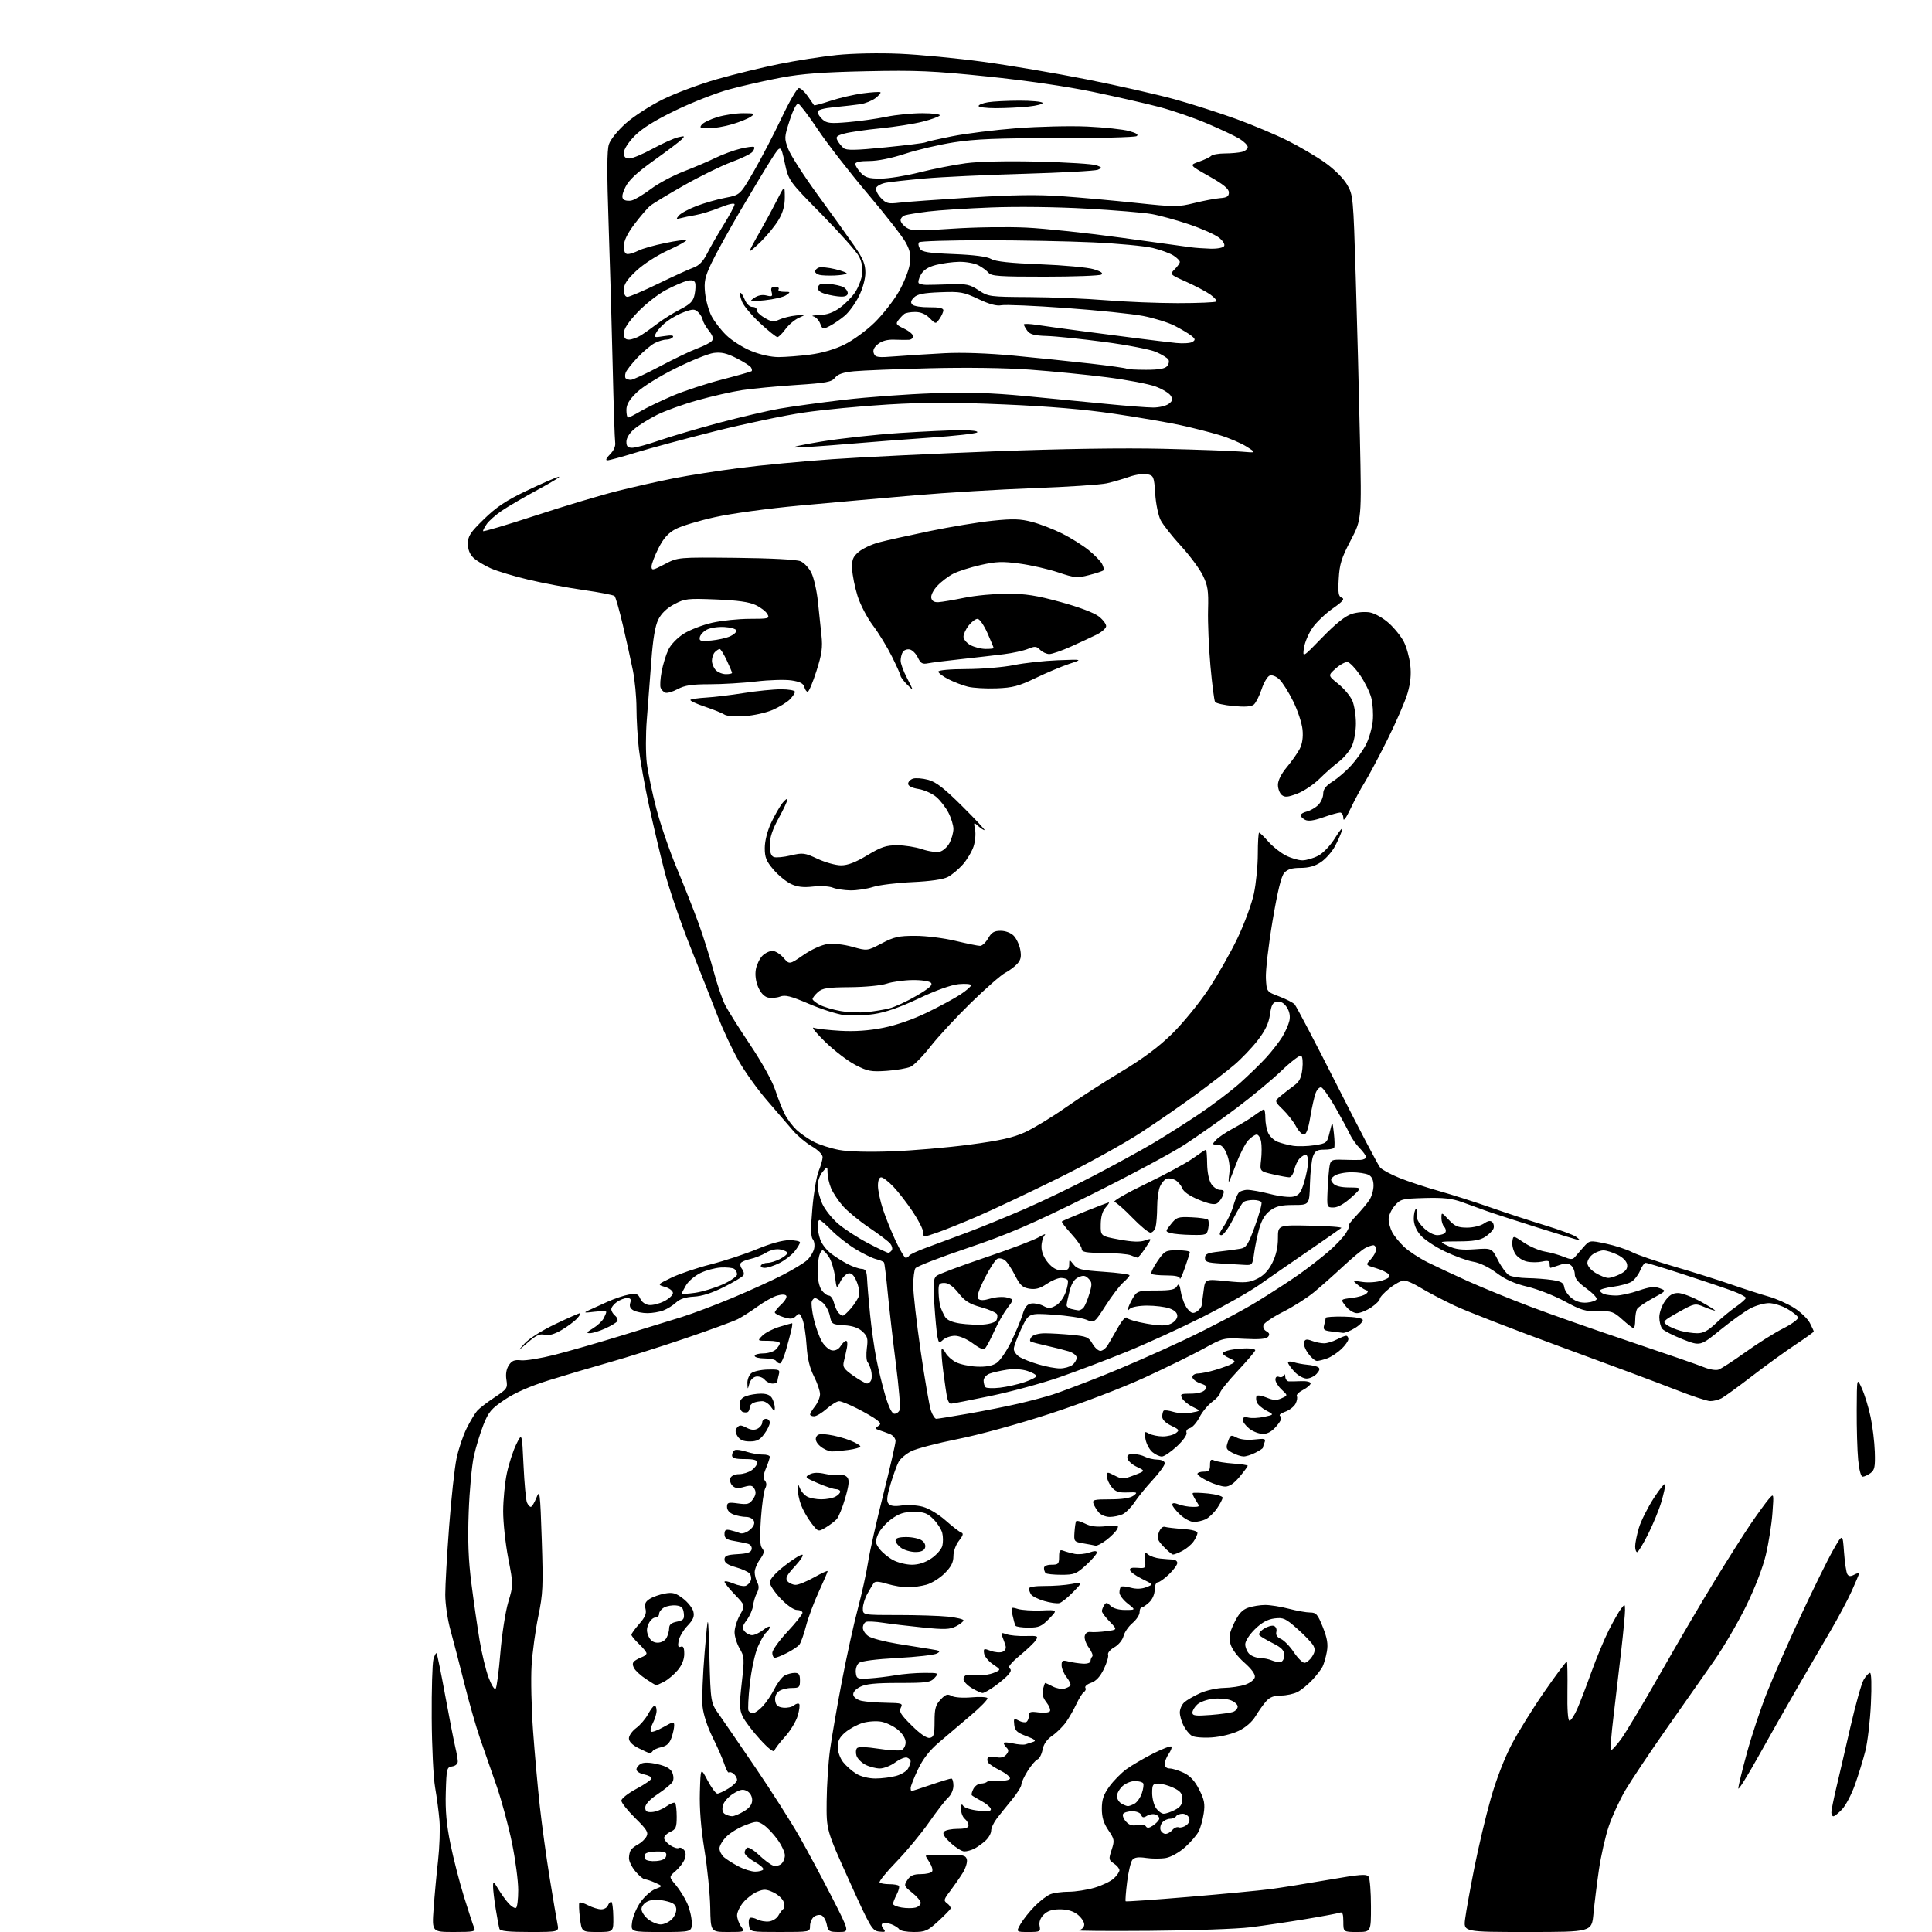 <?xml version="1.0" encoding="UTF-8" standalone="no"?>
<svg 
  version="1.1" 
  xmlns="http://www.w3.org/2000/svg" 
  xmlns:xlink="http://www.w3.org/1999/xlink" 
  xmlns:svg="http://www.w3.org/2000/svg"
  xmlns:rdf="http://www.w3.org/1999/02/22-rdf-syntax-ns#"
  xmlns:cc="http://creativecommons.org/ns#"
  xmlns:dc="http://purl.org/dc/elements/1.1/"
  viewBox="0 0 768 768"
  width="768"
  height="768"
>
<style>svg {background-color: white; }</style>"
<path stroke="none" fill="black" fill-rule="evenodd" d="M180.46,768.00C171.71,768.00 171.71,768.00 172.37,758.75C172.73,753.66 173.52,745.09 174.13,739.69C174.73,734.29 174.99,727.09 174.70,723.69C174.42,720.29 173.63,714.35 172.96,710.50C172.29,706.65 171.68,694.27 171.62,683.00C171.55,671.73 171.86,661.21 172.30,659.63C172.74,658.05 173.30,656.96 173.54,657.21C173.79,657.45 175.34,665.04 177.00,674.08C178.65,683.11 180.45,692.30 180.98,694.50C181.51,696.70 181.96,699.26 181.98,700.18C181.99,701.17 181.08,701.99 179.75,702.18C177.61,702.48 177.49,702.99 177.21,712.50C176.99,719.75 177.50,725.39 179.06,733.00C180.23,738.77 182.66,748.23 184.45,754.00C186.24,759.77 188.05,765.29 188.46,766.25C189.15,767.84 188.42,768.00 180.46,768.00zM210.59,768.00C202.15,768.00 198.83,767.66 198.54,766.75C198.32,766.06 197.66,762.54 197.07,758.92C196.48,755.30 196.00,751.25 196.00,749.92C196.01,747.70 196.18,747.79 198.11,751.00C199.26,752.92 201.13,755.50 202.25,756.72C203.37,757.94 204.68,758.70 205.15,758.41C205.62,758.12 206.00,754.93 206.00,751.32C206.00,747.71 204.89,739.29 203.53,732.63C202.17,725.96 199.42,715.77 197.42,710.00C195.41,704.23 192.48,695.78 190.89,691.23C189.31,686.68 186.47,676.78 184.59,669.23C182.70,661.68 180.22,652.13 179.08,648.02C177.93,643.90 177.00,637.56 177.00,633.89C177.00,630.24 177.69,618.09 178.53,606.91C179.37,595.72 180.70,583.52 181.48,579.79C182.25,576.06 184.08,570.64 185.52,567.75C186.97,564.86 188.87,561.71 189.75,560.74C190.62,559.77 193.71,557.40 196.60,555.48C201.60,552.16 201.84,551.80 201.31,548.51C200.94,546.25 201.28,544.23 202.27,542.71C203.48,540.87 204.51,540.46 207.15,540.75C208.99,540.95 215.00,539.96 220.50,538.56C226.00,537.16 237.93,533.73 247.00,530.94C256.07,528.15 266.89,524.82 271.04,523.53C275.18,522.24 284.18,518.84 291.04,515.98C297.89,513.11 306.92,509.01 311.09,506.85C315.27,504.70 319.65,502.04 320.83,500.94C322.01,499.84 323.26,497.83 323.60,496.46C323.94,495.09 323.72,493.36 323.10,492.62C322.28,491.63 322.24,488.22 322.94,480.21C323.47,474.13 324.60,467.49 325.45,465.46C326.30,463.42 327.00,460.95 327.00,459.97C327.00,458.93 325.21,457.14 322.67,455.65C320.28,454.25 316.89,451.40 315.13,449.30C313.36,447.21 308.81,441.93 305.02,437.56C301.22,433.20 296.06,426.00 293.55,421.56C291.04,417.13 287.34,409.23 285.31,404.00C283.29,398.77 278.41,386.40 274.46,376.50C270.51,366.60 265.89,353.10 264.19,346.50C262.49,339.90 259.71,328.12 258.01,320.32C256.32,312.51 254.50,302.39 253.97,297.82C253.45,293.24 253.01,285.90 253.01,281.50C253.00,277.10 252.36,270.35 251.58,266.50C250.81,262.65 249.02,254.59 247.62,248.59C246.22,242.59 244.72,237.34 244.29,236.93C243.85,236.52 238.32,235.45 232.00,234.55C225.68,233.65 215.83,231.80 210.11,230.44C204.40,229.09 197.66,227.06 195.13,225.94C192.60,224.82 189.51,222.95 188.26,221.78C186.74,220.35 186.00,218.50 186.00,216.12C186.00,213.09 186.92,211.69 192.38,206.36C197.28,201.58 201.17,198.98 209.13,195.17C214.83,192.45 220.62,189.91 222.00,189.55C223.38,189.18 219.82,191.40 214.10,194.50C208.37,197.59 201.76,201.45 199.39,203.08C197.02,204.70 194.39,207.03 193.54,208.24C192.70,209.45 192.00,210.74 192.00,211.11C192.00,211.48 201.34,208.71 212.75,204.97C224.16,201.22 238.90,196.81 245.50,195.16C252.10,193.51 262.23,191.23 268.00,190.10C273.77,188.96 285.48,187.13 294.00,186.03C302.52,184.92 319.18,183.35 331.01,182.53C342.84,181.70 371.64,180.31 395.01,179.43C422.07,178.40 446.58,178.03 462.50,178.41C476.25,178.74 490.20,179.25 493.50,179.54C499.50,180.06 499.50,180.06 495.50,177.52C493.30,176.12 488.45,174.06 484.72,172.94C481.00,171.82 474.02,170.04 469.22,169.00C464.43,167.95 452.62,165.92 443.00,164.49C430.99,162.71 417.18,161.54 399.00,160.76C379.07,159.91 367.66,159.92 353.00,160.79C342.27,161.43 327.20,162.87 319.50,164.00C311.80,165.13 295.82,168.49 284.00,171.48C272.18,174.46 258.06,178.28 252.63,179.95C247.20,181.63 242.15,183.00 241.42,183.00C240.61,183.00 241.03,182.06 242.50,180.59C244.03,179.06 244.77,177.34 244.54,175.84C244.35,174.56 243.90,160.90 243.55,145.50C243.20,130.10 242.48,104.72 241.93,89.09C241.23,68.72 241.26,59.74 242.05,57.36C242.68,55.45 245.55,51.89 248.78,49.01C251.89,46.24 258.49,41.97 263.46,39.52C268.43,37.06 278.10,33.45 284.95,31.49C291.80,29.53 302.90,26.82 309.63,25.46C316.35,24.09 326.72,22.48 332.67,21.87C338.95,21.22 349.49,21.02 357.76,21.38C365.60,21.73 380.45,23.15 390.75,24.55C401.05,25.94 419.60,29.09 431.99,31.55C444.37,34.01 460.12,37.58 467.00,39.48C473.88,41.39 484.90,44.92 491.50,47.32C498.10,49.73 507.32,53.62 512.00,55.97C516.67,58.31 523.30,62.22 526.73,64.65C530.36,67.23 533.99,70.84 535.45,73.32C537.90,77.50 537.95,78.10 538.93,110.03C539.48,127.89 540.23,156.90 540.60,174.50C541.28,206.50 541.28,206.50 536.92,214.82C533.26,221.79 532.49,224.25 532.17,230.06C531.84,235.76 532.06,237.09 533.40,237.60C534.64,238.07 533.78,239.09 529.80,241.87C526.93,243.87 523.32,247.32 521.77,249.52C520.22,251.73 518.68,255.32 518.35,257.52C517.76,261.50 517.76,261.50 525.63,253.39C530.92,247.94 534.75,244.87 537.32,244.04C539.46,243.34 542.66,243.09 544.62,243.46C546.55,243.82 549.92,245.74 552.13,247.74C554.34,249.73 557.00,253.05 558.05,255.11C559.11,257.17 560.25,261.29 560.60,264.26C561.05,268.04 560.72,271.44 559.53,275.55C558.59,278.78 554.96,287.14 551.47,294.14C547.97,301.14 543.90,308.78 542.42,311.12C540.95,313.46 538.45,318.11 536.87,321.44C535.02,325.34 534.00,326.70 534.00,325.25C534.00,324.01 533.42,323.00 532.71,323.00C532.00,323.00 528.98,323.86 525.99,324.91C522.20,326.25 520.01,326.54 518.77,325.88C517.80,325.36 517.00,324.54 517.00,324.07C517.00,323.60 518.14,322.93 519.53,322.58C520.91,322.23 522.94,321.06 524.03,319.97C525.11,318.89 526.00,316.88 526.00,315.51C526.00,313.73 527.06,312.36 529.76,310.65C531.82,309.35 535.18,306.44 537.21,304.19C539.25,301.93 541.87,298.21 543.04,295.92C544.21,293.62 545.41,289.44 545.70,286.62C545.98,283.81 545.71,279.63 545.10,277.34C544.48,275.05 542.47,271.00 540.64,268.34C538.81,265.68 536.60,263.36 535.73,263.19C534.87,263.02 532.74,264.16 531.00,265.71C527.84,268.53 527.84,268.53 532.03,271.90C534.33,273.75 536.84,276.77 537.61,278.60C538.37,280.43 539.00,284.47 539.00,287.57C539.00,290.73 538.28,294.72 537.35,296.68C536.44,298.59 534.11,301.36 532.16,302.83C530.21,304.30 526.77,307.34 524.50,309.60C522.23,311.85 518.27,314.50 515.70,315.48C511.91,316.92 510.74,317.03 509.51,316.01C508.68,315.32 508.00,313.50 508.00,311.97C508.00,310.25 509.35,307.57 511.56,304.93C513.52,302.58 515.82,299.32 516.67,297.67C517.68,295.72 518.07,293.05 517.78,290.05C517.53,287.50 515.87,282.44 514.07,278.80C512.28,275.15 509.80,271.22 508.56,270.06C507.24,268.82 505.65,268.20 504.71,268.56C503.82,268.90 502.38,271.35 501.50,274.01C500.61,276.67 499.23,279.39 498.42,280.07C497.41,280.91 494.88,281.09 490.30,280.66C486.64,280.32 483.36,279.58 483.01,279.01C482.65,278.44 481.83,272.02 481.17,264.74C480.51,257.46 480.09,247.45 480.22,242.50C480.44,234.78 480.14,232.82 478.13,228.71C476.84,226.08 472.93,220.81 469.45,217.02C465.96,213.22 462.34,208.62 461.39,206.80C460.45,204.99 459.47,200.26 459.21,196.30C458.77,189.48 458.60,189.07 456.09,188.52C454.63,188.20 451.42,188.65 448.97,189.52C446.51,190.38 442.48,191.56 440.00,192.12C437.52,192.68 424.48,193.55 411.00,194.04C397.52,194.53 376.15,195.82 363.50,196.91C350.85,198.00 330.41,199.81 318.08,200.95C305.24,202.13 290.71,204.12 284.08,205.60C277.71,207.01 270.70,209.15 268.50,210.34C265.59,211.91 263.75,213.98 261.75,217.93C260.24,220.92 259.00,224.18 259.00,225.19C259.00,226.84 259.50,226.76 264.25,224.26C269.50,221.50 269.50,221.50 292.50,221.74C306.38,221.89 316.56,222.42 318.18,223.08C319.67,223.70 321.63,225.80 322.60,227.84C323.55,229.85 324.69,234.88 325.12,239.00C325.55,243.12 326.19,249.20 326.54,252.50C327.07,257.42 326.71,259.99 324.55,266.75C323.10,271.29 321.54,275.00 321.07,275.00C320.61,275.00 320.01,274.14 319.73,273.08C319.36,271.68 317.98,270.97 314.62,270.47C312.09,270.09 305.78,270.28 300.59,270.89C295.40,271.50 287.07,272.00 282.08,272.00C275.01,272.00 272.19,272.43 269.39,273.93C267.41,274.99 265.20,275.63 264.47,275.35C263.75,275.07 262.91,274.20 262.61,273.41C262.30,272.63 262.49,269.70 263.02,266.92C263.54,264.13 264.74,260.25 265.67,258.29C266.64,256.23 269.22,253.55 271.79,251.92C274.22,250.38 279.29,248.41 283.06,247.56C286.82,246.70 293.53,246.00 297.98,246.00C305.57,246.00 306.01,245.88 305.07,244.13C304.52,243.10 302.42,241.48 300.40,240.52C297.79,239.28 293.24,238.64 284.61,238.29C273.26,237.84 272.22,237.96 268.00,240.20C265.05,241.77 262.87,243.86 261.68,246.28C260.42,248.82 259.56,253.96 258.91,262.73C258.40,269.76 257.59,280.23 257.12,286.00C256.65,291.82 256.65,299.57 257.12,303.38C257.59,307.17 259.31,315.35 260.93,321.55C262.55,327.76 266.21,338.39 269.05,345.17C271.89,351.95 275.77,361.77 277.67,367.00C279.57,372.23 282.25,380.75 283.64,385.94C285.02,391.13 287.08,397.21 288.21,399.44C289.34,401.67 293.84,408.84 298.22,415.36C302.88,422.31 307.01,429.76 308.19,433.35C309.30,436.73 311.02,441.06 312.01,442.99C313.00,444.92 315.10,447.70 316.66,449.16C318.22,450.62 321.32,452.76 323.55,453.91C325.78,455.06 330.28,456.50 333.55,457.11C337.23,457.81 345.22,458.02 354.50,457.68C362.75,457.38 376.64,456.18 385.36,455.02C397.45,453.42 402.68,452.25 407.36,450.12C410.74,448.59 418.00,444.18 423.50,440.33C429.00,436.49 439.06,430.00 445.86,425.92C454.41,420.79 460.61,416.16 465.95,410.92C470.20,406.74 476.65,398.86 480.29,393.39C483.93,387.92 489.16,378.73 491.92,372.96C494.67,367.19 497.62,359.19 498.46,355.17C499.31,351.16 500.00,344.07 500.00,339.43C500.00,334.80 500.24,331.00 500.53,331.00C500.82,331.00 502.47,332.60 504.19,334.56C505.90,336.52 509.02,338.99 511.12,340.06C513.21,341.13 516.18,342.00 517.73,342.00C519.27,342.00 522.10,341.17 524.02,340.16C526.08,339.06 528.86,336.11 530.84,332.91C532.68,329.93 533.87,328.62 533.48,330.00C533.10,331.38 531.82,334.28 530.64,336.46C529.46,338.64 526.97,341.45 525.10,342.71C522.76,344.29 520.25,345.00 517.01,345.00C513.61,345.00 511.82,345.54 510.53,346.96C509.30,348.32 507.87,354.21 505.84,366.21C504.24,375.72 503.06,385.91 503.21,388.85C503.50,394.21 503.50,394.21 508.44,396.08C511.16,397.11 513.94,398.52 514.62,399.23C515.30,399.93 522.91,414.45 531.53,431.50C540.15,448.55 547.84,463.23 548.63,464.11C549.42,465.00 552.86,466.86 556.28,468.24C559.70,469.63 566.77,471.97 572.00,473.44C577.23,474.92 586.45,477.86 592.50,479.98C598.55,482.11 608.22,485.28 613.99,487.03C619.76,488.79 625.38,490.85 626.46,491.61C627.55,492.38 628.15,493.00 627.79,493.00C627.43,493.00 620.02,490.76 611.32,488.01C602.62,485.27 593.48,482.30 591.00,481.41C588.52,480.52 584.13,478.93 581.24,477.88C577.16,476.40 573.83,476.03 566.40,476.23C557.30,476.49 556.71,476.64 554.41,479.31C553.09,480.85 552.00,483.23 552.00,484.61C552.00,485.98 552.64,488.31 553.41,489.80C554.19,491.28 556.33,493.92 558.16,495.65C560.00,497.38 564.22,500.15 567.54,501.81C570.86,503.46 578.16,506.87 583.75,509.39C589.34,511.90 600.38,516.41 608.29,519.40C616.20,522.40 634.11,528.69 648.09,533.37C662.06,538.06 675.22,542.61 677.32,543.49C679.43,544.37 682.01,544.81 683.06,544.48C684.11,544.15 688.93,541.04 693.76,537.57C698.59,534.10 705.37,529.83 708.84,528.08C712.34,526.31 714.96,524.37 714.74,523.70C714.52,523.04 712.58,521.49 710.42,520.27C708.27,519.04 705.02,518.03 703.21,518.02C701.40,518.01 698.14,518.91 695.97,520.01C693.80,521.12 688.40,524.98 683.97,528.58C675.91,535.14 675.91,535.14 668.94,532.41C665.11,530.90 661.44,529.03 660.79,528.24C660.13,527.46 659.60,525.36 659.60,523.59C659.60,521.82 660.62,518.94 661.87,517.19C663.53,514.85 664.92,514.00 667.05,514.00C668.65,514.00 672.79,515.57 676.23,517.49C679.68,519.41 682.15,520.98 681.72,520.99C681.29,520.99 679.31,520.32 677.33,519.49C673.80,518.02 673.57,518.07 667.19,521.63C661.16,525.01 660.81,525.39 662.54,526.65C663.57,527.40 666.00,528.46 667.95,529.00C669.90,529.55 672.94,529.99 674.71,529.99C677.08,530.00 678.99,528.97 682.03,526.09C684.29,523.93 687.91,520.95 690.07,519.45C692.23,517.95 694.00,516.37 694.00,515.94C694.00,515.50 691.64,514.27 688.75,513.19C685.86,512.12 677.12,509.16 669.31,506.62C661.51,504.08 654.70,502.00 654.18,502.00C653.67,502.00 652.67,503.38 651.97,505.08C651.27,506.77 649.75,508.75 648.60,509.48C647.44,510.21 644.14,511.12 641.25,511.50C638.36,511.88 636.00,512.55 636.00,512.99C636.00,513.43 636.71,514.06 637.58,514.39C638.45,514.73 640.63,515.00 642.43,515.00C644.22,515.00 648.25,514.12 651.38,513.04C655.78,511.53 657.69,511.31 659.76,512.10C662.44,513.12 662.44,513.12 657.01,516.08C654.03,517.72 651.24,519.60 650.81,520.28C650.38,520.95 650.02,522.96 650.02,524.75C650.01,526.54 649.72,528.00 649.37,528.00C649.03,528.00 647.02,526.45 644.92,524.55C641.42,521.39 640.60,521.10 635.30,521.23C630.27,521.36 628.51,520.84 622.00,517.30C617.88,515.06 611.21,512.45 607.19,511.49C602.05,510.27 598.38,508.63 594.87,505.99C591.87,503.74 588.19,501.97 585.68,501.57C583.38,501.20 578.28,499.35 574.35,497.46C570.41,495.57 566.02,492.63 564.60,490.93C562.93,488.95 562.00,486.65 562.00,484.48C562.00,482.63 562.38,480.88 562.86,480.59C563.33,480.30 563.50,481.16 563.25,482.50C562.91,484.26 563.61,485.77 565.81,487.97C567.58,489.74 569.89,491.00 571.36,491.00C572.75,491.00 574.18,490.51 574.55,489.91C574.92,489.31 574.72,488.32 574.11,487.71C573.50,487.10 573.00,485.52 573.00,484.19C573.00,481.81 573.03,481.82 575.90,484.89C578.29,487.45 579.57,488.00 583.18,488.00C585.59,488.00 588.59,487.27 589.86,486.38C591.47,485.26 592.49,485.09 593.22,485.82C593.79,486.39 594.00,487.54 593.69,488.37C593.37,489.20 591.88,490.69 590.39,491.67C588.37,492.99 585.63,493.46 579.75,493.47C571.83,493.50 571.83,493.50 575.67,495.29C578.60,496.66 581.09,496.97 586.26,496.60C593.02,496.11 593.02,496.11 595.51,501.02C596.88,503.72 598.87,506.39 599.93,506.96C601.00,507.53 604.26,508.03 607.18,508.07C610.11,508.11 614.52,508.45 617.00,508.82C620.64,509.37 621.56,509.93 621.82,511.73C621.99,512.96 623.32,514.89 624.76,516.03C626.54,517.43 628.52,518.00 630.87,517.80C632.78,517.63 634.50,517.02 634.69,516.44C634.89,515.85 633.01,513.91 630.52,512.12C627.40,509.88 626.00,508.16 626.00,506.56C626.00,505.29 625.33,503.69 624.52,503.02C623.40,502.09 622.27,502.06 619.87,502.89C618.13,503.50 616.54,504.00 616.35,504.00C616.16,504.00 616.00,503.29 616.00,502.42C616.00,501.19 615.35,500.98 613.00,501.50C611.35,501.86 608.63,501.86 606.97,501.49C605.30,501.13 603.24,499.77 602.39,498.48C601.55,497.19 601.00,494.99 601.18,493.60C601.50,491.07 601.50,491.07 605.78,493.95C608.13,495.54 611.91,497.15 614.17,497.53C616.44,497.91 619.79,498.85 621.61,499.61C624.25,500.71 625.14,500.74 625.98,499.75C626.56,499.06 628.13,497.26 629.46,495.75C631.90,493.01 631.90,493.01 638.38,494.37C641.95,495.12 646.58,496.62 648.68,497.71C650.78,498.80 658.35,501.40 665.50,503.47C672.65,505.55 682.77,508.73 688.00,510.54C693.23,512.36 699.98,514.53 703.00,515.38C706.02,516.23 710.61,518.26 713.19,519.90C715.78,521.54 718.59,524.24 719.44,525.89C720.30,527.55 721.00,529.08 721.00,529.30C721.00,529.53 717.74,531.87 713.75,534.51C709.76,537.15 702.00,542.77 696.50,547.00C691.00,551.23 685.52,555.22 684.32,555.85C683.11,556.48 681.09,556.98 679.82,556.96C678.54,556.94 672.33,554.89 666.00,552.39C659.67,549.90 639.20,542.26 620.50,535.41C601.80,528.57 582.67,521.14 578.00,518.91C573.33,516.68 567.36,513.54 564.73,511.93C562.11,510.32 559.14,509.00 558.12,509.00C557.11,509.00 554.53,510.39 552.39,512.09C550.25,513.79 548.50,515.68 548.50,516.30C548.50,516.92 546.97,518.45 545.10,519.71C543.23,520.97 540.68,522.00 539.42,522.00C538.13,522.00 536.21,520.81 534.98,519.25C532.81,516.50 532.81,516.50 537.40,515.95C539.92,515.65 542.53,514.87 543.20,514.20C543.86,513.54 543.97,512.99 543.45,512.98C542.93,512.97 541.38,512.06 540.00,510.97C537.50,508.98 537.50,508.98 541.65,509.60C543.98,509.95 547.39,509.70 549.44,509.02C552.18,508.12 552.83,507.50 552.06,506.57C551.49,505.88 549.17,504.77 546.91,504.09C542.79,502.86 542.79,502.86 544.89,500.61C546.05,499.38 547.00,497.61 547.00,496.69C547.00,495.76 546.52,495.00 545.93,495.00C545.35,495.00 543.89,495.51 542.68,496.13C541.48,496.76 537.55,500.02 533.94,503.38C530.33,506.75 525.13,511.36 522.38,513.64C519.63,515.92 514.12,519.42 510.15,521.43C506.17,523.43 502.64,525.79 502.30,526.66C501.94,527.61 502.38,528.63 503.40,529.20C504.63,529.89 504.82,530.51 504.08,531.40C503.35,532.28 500.59,532.52 494.69,532.21C486.36,531.77 486.30,531.78 478.42,536.13C474.06,538.52 463.47,543.72 454.87,547.67C445.89,551.79 429.94,557.88 417.37,561.98C404.78,566.09 389.23,570.36 380.72,572.05C372.59,573.67 364.25,575.85 362.18,576.91C360.12,577.96 357.88,579.87 357.19,581.16C356.51,582.45 355.08,586.40 354.01,589.94C352.56,594.76 352.35,596.72 353.19,597.73C353.97,598.67 355.56,598.89 358.48,598.45C360.77,598.11 364.53,598.33 366.84,598.96C369.22,599.60 373.14,601.96 375.92,604.43C378.61,606.81 381.40,608.97 382.12,609.21C383.08,609.53 382.85,610.38 381.21,612.46C379.93,614.08 379.00,616.68 379.00,618.60C379.00,621.07 378.10,622.83 375.52,625.41C373.60,627.33 370.34,629.37 368.27,629.94C366.20,630.52 362.88,630.99 360.91,630.99C358.93,631.00 355.24,630.37 352.69,629.61C349.26,628.58 347.86,628.51 347.27,629.36C346.84,629.99 345.70,631.92 344.74,633.65C343.78,635.39 343.00,637.98 343.00,639.40C343.00,642.00 343.00,642.00 356.85,642.00C364.47,642.00 373.47,642.29 376.85,642.64C380.23,643.00 383.00,643.66 383.00,644.12C383.00,644.57 381.68,645.63 380.06,646.47C377.57,647.75 375.52,647.83 366.81,646.95C361.14,646.38 354.04,645.53 351.03,645.07C348.02,644.61 344.98,644.45 344.28,644.72C343.58,644.99 343.00,646.06 343.00,647.08C343.00,648.11 344.02,649.62 345.26,650.44C346.51,651.25 351.57,652.58 356.51,653.40C361.46,654.21 367.49,655.18 369.92,655.56C373.69,656.13 374.06,656.39 372.45,657.29C371.41,657.87 364.35,658.68 356.74,659.08C348.16,659.54 342.35,660.30 341.41,661.07C340.58,661.76 340.03,663.49 340.20,664.91C340.48,667.36 340.78,667.48 345.50,667.20C348.25,667.03 352.95,666.47 355.93,665.95C358.92,665.43 364.05,665.00 367.34,665.00C373.25,665.00 373.29,665.02 371.50,667.00C369.88,668.80 368.42,669.00 357.30,669.00C348.03,669.00 344.14,669.39 341.89,670.56C340.01,671.53 339.00,672.75 339.20,673.80C339.38,674.73 340.85,675.77 342.51,676.12C344.16,676.48 348.55,676.82 352.29,676.88C358.54,676.99 358.99,677.14 358.09,678.84C357.28,680.35 358.05,681.60 362.43,685.93C365.89,689.35 368.41,691.06 369.63,690.83C371.21,690.52 371.50,689.52 371.50,684.32C371.50,679.22 371.91,677.74 373.89,675.63C375.87,673.52 376.62,673.26 378.30,674.16C379.47,674.79 382.81,675.02 386.17,674.72C389.37,674.43 392.23,674.57 392.52,675.03C392.81,675.49 389.77,678.63 385.77,682.00C381.77,685.37 376.08,690.20 373.13,692.74C369.46,695.88 366.84,699.27 364.88,703.42C363.30,706.76 362.00,710.06 362.00,710.75C362.00,711.44 362.15,712.00 362.32,712.00C362.50,712.00 365.96,710.88 370.00,709.50C374.04,708.12 377.72,707.00 378.18,707.00C378.63,707.00 379.00,708.28 379.00,709.85C379.00,711.45 378.10,713.51 376.93,714.56C375.79,715.59 372.34,720.05 369.26,724.47C366.18,728.89 360.36,735.91 356.33,740.08C352.29,744.25 349.29,747.96 349.66,748.33C350.03,748.70 351.76,749.00 353.50,749.00C355.24,749.00 356.95,749.28 357.29,749.63C357.64,749.97 357.26,751.52 356.46,753.08C355.66,754.63 355.00,756.31 355.00,756.82C355.00,757.32 356.54,757.99 358.43,758.29C360.31,758.60 362.79,758.61 363.93,758.31C365.07,758.01 366.00,757.16 366.00,756.43C366.00,755.69 364.47,753.86 362.59,752.37C359.35,749.78 359.26,749.53 360.71,747.32C361.86,745.56 363.16,745.00 366.06,745.00C368.16,745.00 370.17,744.53 370.53,743.96C370.88,743.38 370.46,741.82 369.59,740.49C368.71,739.16 368.00,737.91 368.00,737.72C368.00,737.53 371.56,737.34 375.92,737.32C382.91,737.27 383.89,737.49 384.34,739.18C384.61,740.24 383.86,742.66 382.67,744.57C381.48,746.48 379.23,749.70 377.69,751.74C375.12,755.11 375.02,755.54 376.54,756.65C377.46,757.32 378.05,758.26 377.85,758.72C377.66,759.19 375.42,761.47 372.89,763.79C368.74,767.58 367.77,768.00 363.20,768.00C360.40,768.00 357.82,767.52 357.46,766.94C357.10,766.35 355.69,765.45 354.32,764.93C352.95,764.41 351.40,764.25 350.87,764.58C350.28,764.95 350.39,765.76 351.14,766.67C352.21,767.95 351.96,768.12 349.47,767.84C346.73,767.52 346.05,766.37 337.53,747.50C328.50,727.50 328.50,727.50 328.61,716.00C328.67,709.67 329.28,700.45 329.96,695.50C330.64,690.55 332.74,678.40 334.63,668.50C336.52,658.60 339.38,645.55 341.00,639.50C342.61,633.45 344.44,625.12 345.07,621.00C345.70,616.88 348.42,604.77 351.11,594.11C353.80,583.45 356.00,573.87 356.00,572.84C356.00,571.80 354.99,570.55 353.75,570.06C352.51,569.57 350.61,568.88 349.53,568.53C347.87,567.99 347.79,567.74 349.03,566.93C350.28,566.11 350.20,565.73 348.50,564.40C347.40,563.54 343.93,561.52 340.78,559.92C337.63,558.31 334.38,557.00 333.56,557.00C332.74,557.00 330.53,558.35 328.65,560.00C326.77,561.65 324.51,563.00 323.62,563.00C322.73,563.00 322.01,562.66 322.02,562.25C322.03,561.84 322.92,560.38 324.00,559.00C325.08,557.62 325.97,555.47 325.98,554.22C325.99,552.96 324.90,549.76 323.55,547.10C321.84,543.72 320.96,540.02 320.63,534.88C320.38,530.82 319.66,526.18 319.04,524.58C318.04,521.97 317.75,521.82 316.41,523.16C315.19,524.38 314.24,524.46 311.45,523.59C309.55,523.00 308.00,522.15 308.00,521.71C308.00,521.27 309.17,519.82 310.59,518.50C312.02,517.18 312.91,515.66 312.58,515.12C312.20,514.52 310.82,514.48 308.95,515.01C307.29,515.49 303.81,517.42 301.22,519.31C298.62,521.20 295.04,523.48 293.27,524.39C291.49,525.29 282.04,528.75 272.27,532.07C262.49,535.39 248.88,539.69 242.00,541.62C235.12,543.56 224.40,546.74 218.16,548.69C210.67,551.04 204.73,553.64 200.66,556.37C195.30,559.96 194.20,561.26 192.17,566.39C190.89,569.63 189.17,575.25 188.36,578.89C187.56,582.53 186.64,592.48 186.32,601.00C185.90,612.42 186.18,619.92 187.40,629.50C188.31,636.65 189.77,646.77 190.64,652.00C191.51,657.23 193.12,663.90 194.22,666.84C195.32,669.78 196.57,671.81 197.01,671.34C197.45,670.88 198.30,664.47 198.90,657.11C199.51,649.74 200.92,640.64 202.04,636.87C204.08,630.03 204.08,630.03 202.04,619.46C200.92,613.65 200.01,605.21 200.02,600.70C200.03,596.19 200.69,589.40 201.49,585.62C202.30,581.83 203.98,576.65 205.23,574.12C207.50,569.50 207.50,569.50 208.11,582.50C208.45,589.65 209.06,596.29 209.47,597.25C209.88,598.21 210.57,599.00 211.00,599.00C211.43,599.00 212.44,597.37 213.23,595.37C214.59,591.97 214.72,592.99 215.36,612.18C215.97,630.56 215.83,633.60 213.97,642.55C212.84,648.02 211.65,656.80 211.32,662.05C210.99,667.30 211.25,679.00 211.90,688.05C212.56,697.10 213.76,710.58 214.58,718.00C215.40,725.42 217.16,738.25 218.50,746.50C219.84,754.75 221.23,762.96 221.59,764.75C222.25,768.00 222.25,768.00 210.59,768.00zM237.56,768.00C231.23,768.00 231.23,768.00 230.53,762.42C230.15,759.34 230.06,756.61 230.32,756.34C230.59,756.07 232.18,756.56 233.86,757.43C235.53,758.29 237.84,759.00 238.98,759.00C240.13,759.00 241.32,758.33 241.64,757.50C241.95,756.67 242.55,756.00 242.97,756.00C243.38,756.00 243.76,758.70 243.80,762.00C243.89,768.00 243.89,768.00 237.56,768.00zM262.87,768.00C250.74,768.00 250.74,768.00 251.27,764.05C251.56,761.88 253.08,758.29 254.65,756.08C256.22,753.87 258.85,751.55 260.50,750.93C263.50,749.79 263.50,749.79 260.50,748.44C258.85,747.70 256.98,747.07 256.34,747.05C255.70,747.02 254.01,745.62 252.59,743.92C251.17,742.23 250.01,739.87 250.02,738.67C250.02,737.48 250.36,736.00 250.77,735.40C251.17,734.79 252.50,733.77 253.73,733.13C254.95,732.48 256.41,731.09 256.98,730.04C257.84,728.43 257.14,727.28 252.50,722.72C249.48,719.74 247.00,716.62 247.00,715.79C247.00,714.96 249.70,712.84 253.00,711.08C256.30,709.32 259.00,707.45 259.00,706.92C259.00,706.38 257.65,705.68 256.00,705.35C254.35,705.02 253.00,704.15 253.00,703.41C253.00,702.67 253.80,701.64 254.77,701.12C255.91,700.51 258.26,700.57 261.38,701.28C264.73,702.05 266.53,703.06 267.22,704.58C267.80,705.86 267.86,707.42 267.36,708.30C266.89,709.14 264.25,711.33 261.50,713.16C258.28,715.31 256.50,717.21 256.50,718.50C256.50,720.06 257.10,720.46 259.26,720.31C260.78,720.21 263.31,719.21 264.87,718.09C266.44,716.97 268.01,716.35 268.36,716.70C268.71,717.05 269.00,719.52 269.00,722.19C269.00,726.40 268.67,727.19 266.50,728.18C265.12,728.81 264.00,729.91 264.00,730.64C264.00,731.36 265.11,732.68 266.46,733.56C267.81,734.45 269.33,734.91 269.84,734.60C270.35,734.28 271.28,734.64 271.91,735.39C272.66,736.30 272.74,737.55 272.13,739.13C271.63,740.43 270.02,742.53 268.55,743.79C265.89,746.08 265.89,746.08 268.60,749.29C270.09,751.06 272.13,754.30 273.13,756.50C274.14,758.70 274.97,762.19 274.98,764.25C275.00,768.00 275.00,768.00 262.87,768.00zM289.31,768.00C282.50,767.99 282.50,767.99 282.33,758.25C282.23,752.89 281.20,742.62 280.04,735.43C278.63,726.74 278.02,719.04 278.21,712.43C278.50,702.50 278.50,702.50 281.27,707.75C282.79,710.64 284.54,713.00 285.15,713.00C285.76,713.00 287.78,712.06 289.63,710.92C291.48,709.77 293.00,708.25 293.00,707.54C293.00,706.83 292.40,705.74 291.66,705.13C290.92,704.52 290.06,704.27 289.76,704.58C289.45,704.88 288.64,703.42 287.96,701.32C287.28,699.22 285.17,694.40 283.27,690.60C281.24,686.53 279.60,681.53 279.28,678.39C278.98,675.47 279.35,665.75 280.11,656.79C281.50,640.50 281.50,640.50 282.00,658.67C282.50,676.85 282.50,676.85 285.91,681.67C287.78,684.33 294.36,693.92 300.53,703.00C306.70,712.08 314.44,724.23 317.73,730.00C321.02,735.77 326.87,746.69 330.74,754.25C337.76,768.00 337.76,768.00 333.51,768.00C329.57,768.00 329.20,767.77 328.65,764.98C328.31,763.31 327.35,761.69 326.51,761.36C325.66,761.04 324.31,761.33 323.49,762.01C322.67,762.69 322.00,764.31 322.00,765.62C322.00,767.99 321.96,768.00 310.12,768.00C298.23,768.00 298.23,768.00 297.75,765.48C297.49,764.09 297.65,762.72 298.11,762.43C298.58,762.14 299.89,762.41 301.03,763.02C302.17,763.62 304.27,763.98 305.70,763.81C307.13,763.64 308.79,762.60 309.40,761.50C310.00,760.40 310.89,759.22 311.36,758.87C311.83,758.53 311.90,757.27 311.52,756.07C311.14,754.87 309.32,753.17 307.49,752.29C304.66,750.95 303.66,750.90 301.05,751.98C299.35,752.68 296.84,754.59 295.48,756.21C294.12,757.83 293.00,760.14 293.00,761.35C293.00,762.56 293.70,764.56 294.56,765.78C296.11,768.00 296.11,768.00 289.31,768.00zM408.80,768.00C403.89,768.00 403.89,768.00 405.69,764.82C406.69,763.06 409.21,759.90 411.29,757.78C413.37,755.66 416.22,753.49 417.61,752.96C418.99,752.43 422.27,752.00 424.88,752.00C427.50,752.00 432.08,751.28 435.07,750.41C438.06,749.53 441.51,747.88 442.75,746.73C443.99,745.59 445.00,744.11 445.00,743.45C445.00,742.79 444.01,741.58 442.79,740.78C440.71,739.40 440.66,739.06 441.89,735.34C443.11,731.62 443.03,731.14 440.60,727.55C438.71,724.77 438.00,722.43 438.00,719.01C438.00,715.36 438.68,713.36 441.00,710.15C442.66,707.87 445.72,704.77 447.81,703.25C449.91,701.73 454.64,698.96 458.32,697.09C462.01,695.22 465.29,693.96 465.61,694.28C465.94,694.60 465.48,695.90 464.60,697.16C463.72,698.42 463.00,700.24 463.00,701.22C463.00,702.32 463.75,703.00 464.97,703.00C466.05,703.00 468.57,703.78 470.57,704.73C473.13,705.96 474.94,707.92 476.69,711.38C478.75,715.43 479.06,717.10 478.49,720.88C478.12,723.41 477.20,726.64 476.47,728.06C475.73,729.49 473.33,732.28 471.12,734.27C468.88,736.30 465.55,738.18 463.55,738.56C461.59,738.92 458.03,738.93 455.65,738.57C452.51,738.10 450.99,738.31 450.14,739.33C449.50,740.10 448.56,744.04 448.05,748.10C447.55,752.15 447.28,755.61 447.47,755.80C447.65,755.98 458.98,755.19 472.65,754.04C486.32,752.89 500.88,751.50 505.00,750.96C509.12,750.41 519.40,748.77 527.83,747.30C540.92,745.03 543.29,744.85 544.07,746.07C544.56,746.86 544.98,752.11 544.98,757.75C545.00,768.00 545.00,768.00 539.50,768.00C534.00,768.00 534.00,768.00 534.00,763.89C534.00,760.80 533.66,759.92 532.61,760.32C531.85,760.61 525.66,761.78 518.86,762.90C512.06,764.03 502.23,765.49 497.00,766.14C491.77,766.78 473.77,767.42 457.00,767.54C440.23,767.67 427.51,767.57 428.75,767.32C430.11,767.04 431.00,766.13 431.00,765.00C431.00,763.98 429.81,762.21 428.37,761.07C426.61,759.69 424.27,759.00 421.37,759.00C418.27,759.00 416.39,759.61 414.90,761.10C413.54,762.46 412.96,764.03 413.26,765.60C413.70,767.87 413.46,768.00 408.80,768.00zM607.24,768.00C581.74,768.00 581.74,768.00 582.42,762.75C582.79,759.86 584.43,750.75 586.07,742.50C587.71,734.25 590.64,721.88 592.60,715.00C594.73,707.47 598.03,698.91 600.88,693.48C603.48,688.51 609.40,678.98 614.04,672.30C618.68,665.61 622.65,660.31 622.85,660.52C623.06,660.73 623.16,666.10 623.07,672.45C622.96,679.64 623.27,684.00 623.90,684.00C624.45,684.00 625.82,681.93 626.94,679.40C628.06,676.87 630.61,670.24 632.61,664.65C634.61,659.07 637.73,651.58 639.54,648.00C641.36,644.42 643.53,640.60 644.39,639.50C645.91,637.54 645.94,637.55 645.98,640.00C646.00,641.38 645.33,648.58 644.48,656.00C643.63,663.42 642.24,675.28 641.39,682.33C640.53,689.39 640.06,695.40 640.34,695.68C640.62,695.95 642.44,694.00 644.39,691.34C646.33,688.68 653.42,676.83 660.13,665.00C666.85,653.17 676.61,636.52 681.84,628.00C687.06,619.48 693.49,609.35 696.12,605.50C698.76,601.65 701.87,597.38 703.03,596.00C705.16,593.50 705.16,593.50 704.57,601.50C704.25,605.90 703.08,613.33 701.97,618.00C700.76,623.13 697.62,631.26 694.07,638.50C690.83,645.10 685.10,654.89 681.34,660.25C677.58,665.61 669.06,677.76 662.41,687.25C655.76,696.74 648.46,707.67 646.17,711.54C643.89,715.41 640.91,721.86 639.54,725.88C638.17,729.90 636.39,737.76 635.58,743.35C634.77,748.93 633.80,756.76 633.42,760.75C632.74,768.00 632.74,768.00 607.24,768.00zM262.63,765.00C263.94,765.00 265.93,764.07 267.06,762.94C268.21,761.79 268.98,759.91 268.81,758.69C268.57,757.01 267.51,756.30 264.22,755.60C261.34,755.00 259.14,755.07 257.47,755.83C256.07,756.47 255.00,757.80 255.00,758.91C255.00,759.98 256.19,761.79 257.63,762.93C259.08,764.07 261.33,765.00 262.63,765.00zM300.18,744.00C301.66,744.00 303.12,743.62 303.40,743.16C303.69,742.70 302.14,741.32 299.96,740.10C297.78,738.87 296.00,737.25 296.00,736.50C296.00,735.74 296.45,734.84 297.00,734.50C297.55,734.16 299.69,735.48 301.75,737.44C303.81,739.40 306.31,741.26 307.30,741.58C308.29,741.90 309.75,741.62 310.55,740.96C311.35,740.30 312.00,738.75 312.00,737.53C312.00,736.30 310.66,733.45 309.02,731.19C307.38,728.92 304.90,726.32 303.50,725.41C301.12,723.85 300.66,723.86 296.23,725.55C293.63,726.54 290.26,728.59 288.75,730.10C287.24,731.61 286.00,733.71 286.00,734.77C286.00,735.83 286.79,737.39 287.75,738.24C288.71,739.09 291.29,740.73 293.49,741.89C295.68,743.05 298.69,744.00 300.18,744.00zM260.83,739.80C263.36,739.59 264.59,738.96 264.82,737.75C265.09,736.32 264.42,736.00 261.13,736.00C258.92,736.00 256.84,736.45 256.50,737.00C256.16,737.55 256.18,738.47 256.53,739.05C256.89,739.63 258.83,739.97 260.83,739.80zM383.32,735.97C382.32,735.96 379.86,734.42 377.86,732.56C375.24,730.12 374.53,728.87 375.31,728.09C375.91,727.49 378.33,727.00 380.70,727.00C383.69,727.00 385.00,726.58 385.00,725.62C385.00,724.86 384.32,723.68 383.50,723.00C382.68,722.32 382.01,720.57 382.02,719.13C382.03,717.23 382.27,716.89 382.91,717.89C383.39,718.65 386.14,719.50 389.02,719.78C393.04,720.16 394.16,719.98 393.83,718.98C393.59,718.27 391.92,716.89 390.11,715.92C388.30,714.95 386.60,713.93 386.33,713.66C386.06,713.39 386.34,712.23 386.95,711.09C387.57,709.94 388.88,709.00 389.87,709.00C390.86,709.00 391.99,708.68 392.38,708.29C392.77,707.90 394.82,707.71 396.94,707.86C399.06,708.01 401.08,707.67 401.43,707.11C401.78,706.54 400.14,705.10 397.79,703.90C395.43,702.71 393.19,701.25 392.82,700.66C392.44,700.08 392.37,699.21 392.66,698.74C392.95,698.27 394.43,698.15 395.94,698.49C397.80,698.90 399.10,698.58 400.00,697.50C401.00,696.30 401.03,695.63 400.16,694.76C399.52,694.12 399.00,693.29 399.00,692.91C399.00,692.52 400.63,692.58 402.62,693.03C404.61,693.48 406.86,693.65 407.62,693.42C408.38,693.19 409.79,692.73 410.75,692.41C412.04,691.98 411.31,691.37 408.00,690.14C404.31,688.76 403.44,687.95 403.18,685.65C402.88,683.09 403.03,682.95 404.95,683.97C406.10,684.59 407.48,684.82 408.02,684.49C408.56,684.15 409.00,683.05 409.00,682.04C409.00,680.47 409.59,680.27 412.87,680.71C415.00,680.99 417.02,680.78 417.36,680.23C417.70,679.68 417.06,678.08 415.95,676.67C414.55,674.88 414.13,673.33 414.58,671.55C414.93,670.15 415.34,669.00 415.49,669.00C415.65,669.00 416.98,669.63 418.45,670.39C419.92,671.15 422.01,671.55 423.08,671.27C424.15,670.99 425.24,670.42 425.50,670.00C425.76,669.58 425.08,668.10 423.99,666.71C422.89,665.32 422.00,663.19 422.00,661.98C422.00,660.06 422.37,659.86 424.75,660.47C426.26,660.85 428.85,661.24 430.49,661.33C432.19,661.43 433.48,661.00 433.49,660.33C433.50,659.69 433.81,658.85 434.20,658.47C434.58,658.09 433.97,656.53 432.85,655.01C431.73,653.49 430.98,651.40 431.19,650.37C431.43,649.19 432.30,648.59 433.54,648.75C434.62,648.89 437.47,648.74 439.87,648.42C444.24,647.84 444.24,647.84 441.12,644.62C439.40,642.85 438.01,640.98 438.02,640.45C438.02,639.93 438.43,638.86 438.92,638.09C439.68,636.89 440.08,636.93 441.48,638.34C442.50,639.36 444.75,640.00 447.32,639.99C451.50,639.98 451.50,639.98 448.25,637.42C446.46,636.01 445.00,634.06 445.00,633.09C445.00,632.13 445.26,631.08 445.57,630.77C445.88,630.45 447.63,630.61 449.46,631.12C451.64,631.72 453.76,631.66 455.64,630.94C458.50,629.84 458.50,629.84 454.05,627.67C451.60,626.48 449.43,624.93 449.21,624.23C448.94,623.35 449.84,623.05 452.16,623.23C455.41,623.49 455.49,623.41 455.16,620.05C454.86,617.01 455.00,616.76 456.40,617.92C457.27,618.64 459.45,619.38 461.24,619.55C463.03,619.73 465.29,619.90 466.25,619.94C467.21,619.97 468.00,620.59 468.00,621.30C468.00,622.02 466.52,624.05 464.70,625.80C462.89,627.56 460.86,629.00 460.20,629.00C459.54,629.00 459.00,630.32 459.00,631.96C459.00,633.72 458.11,635.75 456.81,636.96C455.61,638.08 454.26,639.00 453.81,639.00C453.37,639.00 453.00,639.86 453.00,640.91C453.00,641.96 451.72,643.90 450.16,645.21C448.59,646.53 447.00,648.85 446.62,650.37C446.23,651.93 444.64,653.87 442.96,654.82C441.33,655.74 440.21,657.07 440.48,657.77C440.74,658.47 439.98,661.04 438.79,663.49C437.33,666.50 435.70,668.26 433.74,668.94C432.15,669.49 431.12,670.38 431.44,670.91C431.77,671.43 431.54,672.17 430.93,672.54C430.33,672.91 428.96,675.08 427.89,677.36C426.82,679.64 424.95,682.91 423.72,684.63C422.50,686.35 420.05,688.77 418.27,689.99C416.14,691.47 414.84,693.35 414.43,695.54C414.08,697.37 413.19,699.10 412.44,699.38C411.70,699.67 409.94,701.72 408.54,703.93C407.14,706.15 406.00,708.62 406.00,709.42C406.00,710.22 404.31,712.92 402.25,715.42C400.19,717.91 397.49,721.27 396.25,722.88C395.01,724.50 394.00,726.68 394.00,727.73C394.00,728.79 392.99,730.57 391.75,731.70C390.51,732.83 388.52,734.26 387.32,734.88C386.11,735.49 384.31,735.99 383.32,735.97zM463.35,729.00C464.12,729.00 465.33,728.30 466.04,727.45C466.74,726.60 467.88,726.12 468.56,726.39C469.25,726.65 470.60,726.28 471.57,725.58C472.63,724.80 473.07,723.64 472.69,722.64C472.35,721.74 471.18,721.00 470.09,721.00C469.01,721.00 467.84,721.45 467.50,722.00C467.16,722.55 466.06,723.00 465.06,723.00C464.06,723.00 462.69,723.67 462.01,724.49C461.33,725.31 461.04,726.66 461.36,727.49C461.68,728.32 462.57,729.00 463.35,729.00zM458.29,725.72C459.45,724.96 460.56,723.81 460.78,723.16C460.99,722.52 460.39,721.70 459.45,721.34C458.51,720.98 456.93,721.18 455.96,721.80C454.58,722.66 454.05,722.58 453.62,721.45C453.31,720.63 451.77,720.00 450.09,720.00C448.46,720.00 446.82,720.48 446.46,721.06C446.10,721.65 446.61,723.01 447.59,724.10C448.88,725.53 450.13,725.91 452.09,725.48C453.65,725.14 455.10,725.36 455.50,726.00C455.99,726.80 456.79,726.72 458.29,725.72zM291.00,721.98C291.82,721.99 293.96,721.10 295.75,720.01C298.01,718.63 299.00,717.27 299.00,715.55C299.00,714.08 298.17,712.63 296.96,711.98C295.33,711.11 294.22,711.32 291.46,713.03C289.55,714.20 287.71,716.30 287.36,717.69C286.95,719.33 287.21,720.52 288.11,721.09C288.88,721.57 290.18,721.97 291.00,721.98zM728.81,722.00C728.37,722.00 728.00,721.31 728.00,720.46C728.00,719.62 728.88,715.23 729.95,710.71C731.03,706.20 733.55,695.30 735.57,686.50C737.59,677.70 739.96,669.26 740.83,667.75C741.71,666.24 742.85,665.00 743.37,665.00C743.93,665.00 744.07,669.92 743.72,677.34C743.40,684.13 742.40,692.56 741.50,696.09C740.60,699.62 738.74,705.65 737.37,709.50C736.00,713.35 733.69,717.74 732.25,719.25C730.81,720.76 729.26,722.00 728.81,722.00zM462.61,721.00C463.43,721.00 465.43,720.31 467.05,719.47C469.25,718.34 470.00,717.24 470.00,715.16C470.00,712.95 469.26,712.02 466.47,710.69C464.52,709.76 461.82,709.00 460.47,709.00C458.28,709.00 458.00,709.43 458.00,712.78C458.00,714.86 458.70,717.56 459.56,718.78C460.41,720.00 461.79,721.00 462.61,721.00zM448.32,717.97C448.76,717.99 449.95,717.56 450.96,717.02C451.97,716.48 453.28,714.63 453.88,712.91C454.48,711.18 454.73,709.37 454.43,708.89C454.13,708.40 452.64,708.00 451.13,708.00C449.62,708.00 447.39,708.92 446.19,710.04C444.98,711.16 444.00,712.94 444.00,713.99C444.00,715.04 444.79,716.36 445.75,716.92C446.71,717.48 447.87,717.95 448.32,717.97zM698.81,698.50C694.52,706.20 691.01,711.79 691.01,710.92C691.00,710.05 692.55,703.69 694.44,696.78C696.33,689.88 699.91,679.11 702.39,672.86C704.86,666.61 710.90,652.88 715.80,642.35C720.71,631.81 726.47,620.11 728.61,616.35C732.50,609.50 732.50,609.50 733.03,617.00C733.33,621.12 733.92,625.06 734.35,625.75C734.91,626.67 735.65,626.72 737.06,625.97C738.13,625.40 739.00,625.18 739.00,625.49C739.00,625.79 737.68,628.94 736.08,632.49C734.47,636.03 730.70,643.11 727.70,648.22C724.70,653.32 718.73,663.58 714.43,671.00C710.13,678.42 703.10,690.80 698.81,698.50zM348.00,706.99C350.48,706.99 354.18,706.52 356.24,705.95C358.29,705.38 360.43,704.06 360.99,703.02C361.54,701.98 362.00,700.70 362.00,700.17C362.00,699.65 361.37,698.97 360.60,698.68C359.83,698.38 357.72,699.23 355.91,700.57C354.09,701.91 351.33,703.00 349.76,703.00C348.19,703.00 345.60,702.33 344.02,701.51C342.44,700.69 340.84,699.07 340.47,697.91C340.10,696.75 340.21,695.39 340.72,694.88C341.27,694.33 344.62,694.43 349.18,695.14C353.33,695.79 357.47,696.03 358.37,695.69C359.26,695.34 360.00,693.96 360.00,692.62C360.00,691.13 358.82,689.19 356.97,687.63C355.30,686.23 352.34,684.78 350.37,684.41C348.41,684.04 345.07,684.26 342.95,684.90C340.83,685.53 337.72,687.21 336.05,688.62C333.79,690.51 333.00,692.03 333.00,694.45C333.00,696.30 333.95,698.93 335.16,700.48C336.35,701.99 338.71,704.07 340.41,705.11C342.23,706.22 345.35,706.99 348.00,706.99zM258.19,696.89C257.81,696.83 255.81,695.93 253.75,694.88C251.34,693.66 250.00,692.29 250.00,691.02C250.00,689.94 251.31,688.09 252.91,686.91C254.51,685.73 256.63,683.24 257.63,681.38C258.64,679.52 259.80,678.00 260.23,678.00C260.65,678.00 261.00,678.92 261.00,680.05C261.00,681.18 260.33,683.40 259.50,684.99C258.68,686.58 258.37,688.11 258.81,688.38C259.25,688.66 261.50,687.81 263.81,686.50C267.62,684.33 268.00,684.28 268.00,685.91C268.00,686.89 267.52,689.09 266.92,690.79C266.16,692.99 265.01,694.06 262.94,694.51C261.33,694.87 259.77,695.57 259.45,696.08C259.14,696.58 258.57,696.95 258.19,696.89zM307.85,695.87C307.58,696.75 305.50,695.14 302.10,691.41C299.17,688.21 296.08,684.14 295.24,682.37C293.92,679.60 293.86,677.71 294.86,668.93C295.96,659.32 295.90,658.50 294.01,655.30C292.91,653.42 292.00,650.51 292.00,648.83C292.00,647.15 292.96,644.07 294.13,641.98C296.26,638.19 296.26,638.19 292.13,633.90C289.86,631.53 288.00,629.23 288.00,628.79C288.00,628.34 289.59,628.64 291.52,629.45C293.46,630.26 295.68,630.68 296.45,630.38C297.22,630.09 298.11,629.15 298.44,628.30C298.77,627.44 298.57,626.18 298.00,625.50C297.43,624.81 294.95,623.68 292.48,622.99C289.28,622.10 288.00,621.22 288.00,619.92C288.00,618.43 288.95,618.05 293.24,617.80C297.18,617.57 298.56,617.09 298.80,615.84C298.98,614.90 298.33,613.95 297.31,613.67C296.31,613.40 293.81,612.89 291.75,612.54C288.83,612.05 288.00,611.45 288.00,609.84C288.00,608.21 288.48,607.87 290.25,608.25C291.49,608.52 293.21,609.05 294.09,609.42C295.01,609.81 296.64,609.30 298.00,608.20C299.50,606.99 300.11,605.72 299.70,604.66C299.34,603.73 297.97,603.00 296.60,603.00C295.24,603.00 292.98,602.56 291.57,602.02C289.99,601.43 289.00,600.28 289.00,599.04C289.00,597.25 289.46,597.10 293.36,597.64C297.13,598.15 297.94,597.93 299.31,595.96C300.44,594.36 300.63,593.17 299.95,591.91C299.17,590.45 298.44,590.30 295.78,591.06C293.36,591.76 292.21,591.63 291.14,590.57C290.36,589.79 290.00,588.45 290.33,587.58C290.68,586.66 292.11,586.00 293.75,586.00C295.29,586.00 297.56,585.30 298.78,584.44C300.00,583.59 301.00,582.24 301.00,581.44C301.00,580.38 299.69,580.00 296.00,580.00C292.31,580.00 291.00,579.62 291.00,578.56C291.00,577.77 291.46,576.83 292.02,576.49C292.58,576.14 294.70,576.41 296.73,577.08C298.76,577.74 301.67,578.26 303.21,578.21C304.74,578.17 306.00,578.57 306.00,579.10C306.00,579.63 305.32,581.69 304.49,583.67C303.40,586.28 303.28,587.64 304.06,588.58C304.78,589.44 304.81,590.48 304.17,591.69C303.63,592.69 302.87,598.11 302.47,603.74C301.94,611.26 302.07,614.38 302.96,615.46C303.95,616.64 303.78,617.50 302.09,619.87C300.94,621.49 300.00,623.78 300.00,624.97C300.00,626.16 300.47,628.00 301.04,629.07C301.77,630.44 301.72,631.65 300.88,633.23C300.22,634.46 299.54,636.71 299.36,638.25C299.18,639.78 298.06,642.36 296.86,643.97C295.06,646.41 294.90,647.18 295.97,648.46C296.67,649.31 298.03,650.00 298.99,650.00C299.95,650.00 301.92,649.07 303.37,647.93C304.81,646.79 306.00,646.28 306.00,646.80C306.00,647.33 305.37,648.27 304.61,648.91C303.84,649.54 302.31,652.19 301.19,654.78C300.08,657.38 298.67,663.92 298.07,669.32C297.47,674.73 297.23,679.57 297.55,680.07C297.86,680.58 298.68,681.00 299.37,681.00C300.06,681.00 301.79,679.76 303.20,678.25C304.62,676.74 306.73,673.60 307.89,671.28C309.06,668.96 310.88,666.60 311.94,666.03C313.00,665.47 314.80,665.00 315.93,665.00C317.56,665.00 318.00,665.63 318.00,668.00C318.00,670.73 317.70,671.00 314.69,671.00C312.87,671.00 310.58,671.59 309.60,672.31C308.50,673.11 307.94,674.55 308.16,676.06C308.41,677.89 309.21,678.58 311.31,678.82C312.86,679.00 314.78,678.60 315.58,677.93C316.39,677.26 317.33,677.00 317.68,677.35C318.03,677.70 317.77,679.83 317.09,682.09C316.41,684.35 314.16,688.06 312.07,690.35C309.99,692.63 308.09,695.12 307.85,695.87zM481.69,690.66C478.21,690.89 474.73,690.60 473.75,689.99C472.79,689.39 471.32,687.60 470.50,686.00C469.67,684.40 469.00,682.02 469.00,680.70C469.00,679.39 469.80,677.59 470.77,676.71C471.74,675.83 474.55,674.20 477.02,673.08C479.48,671.96 483.75,671.01 486.50,670.97C489.25,670.92 493.07,670.35 494.99,669.69C496.93,669.03 498.63,667.70 498.82,666.70C499.04,665.55 497.51,663.44 494.61,660.89C491.92,658.52 489.69,655.52 489.14,653.53C488.38,650.79 488.65,649.26 490.59,645.19C492.37,641.49 493.79,639.92 496.14,639.10C497.88,638.50 500.94,638.00 502.94,638.00C504.94,638.00 509.17,638.67 512.34,639.50C515.51,640.33 519.32,641.00 520.82,641.00C523.20,641.00 523.82,641.72 525.85,646.82C527.61,651.25 527.99,653.58 527.45,656.57C527.06,658.73 526.29,661.40 525.75,662.50C525.20,663.60 523.35,666.00 521.63,667.84C519.91,669.67 517.28,671.81 515.80,672.59C514.31,673.36 511.36,674.00 509.22,674.00C506.47,674.00 504.77,674.65 503.34,676.25C502.23,677.49 500.33,680.16 499.12,682.18C497.75,684.47 495.22,686.68 492.40,688.05C489.81,689.30 485.23,690.42 481.69,690.66zM481.25,681.73C485.24,681.42 489.29,680.85 490.25,680.47C491.21,680.10 492.00,679.15 492.00,678.37C492.00,677.59 490.76,676.47 489.25,675.89C487.74,675.30 484.57,675.04 482.21,675.29C479.85,675.55 477.04,676.56 475.96,677.54C474.88,678.51 474.00,679.98 474.00,680.80C474.00,682.03 475.24,682.19 481.25,681.73zM390.60,673.00C389.99,672.99 388.04,672.10 386.25,671.01C384.46,669.92 383.00,668.35 383.00,667.51C383.00,666.68 383.56,665.95 384.25,665.90C384.94,665.84 387.00,665.88 388.84,665.98C390.68,666.09 393.48,665.63 395.07,664.97C397.96,663.77 397.96,663.77 394.73,661.60C392.95,660.41 391.36,658.46 391.19,657.28C390.90,655.29 391.10,655.21 393.79,656.23C395.39,656.83 397.50,657.02 398.47,656.65C399.54,656.24 400.03,655.30 399.73,654.24C399.45,653.28 398.88,651.66 398.46,650.63C397.79,649.01 398.00,648.88 400.10,649.63C401.42,650.11 404.84,650.43 407.70,650.34C412.43,650.20 412.80,650.35 411.80,651.95C411.20,652.92 408.32,655.67 405.41,658.08C402.11,660.79 400.54,662.71 401.24,663.15C402.05,663.65 401.97,664.34 400.94,665.59C400.15,666.55 397.74,668.61 395.60,670.17C393.45,671.73 391.20,673.00 390.60,673.00zM260.80,669.94C260.63,669.91 258.83,668.79 256.79,667.45C254.75,666.12 252.62,664.17 252.06,663.12C251.33,661.75 251.39,660.94 252.27,660.26C252.95,659.74 254.29,659.03 255.25,658.69C256.21,658.34 257.00,657.68 257.00,657.22C257.00,656.75 255.65,655.08 254.00,653.50C252.35,651.92 251.00,650.28 251.00,649.85C251.00,649.42 252.40,647.48 254.11,645.53C256.46,642.85 257.07,641.40 256.60,639.53C256.13,637.65 256.52,636.71 258.24,635.60C259.48,634.80 262.19,633.84 264.26,633.46C267.40,632.89 268.58,633.21 271.50,635.43C273.42,636.89 275.27,639.23 275.62,640.62C276.11,642.57 275.57,643.87 273.25,646.32C271.60,648.07 270.02,650.76 269.75,652.31C269.38,654.41 269.60,654.98 270.63,654.59C271.62,654.21 272.00,654.99 272.00,657.45C272.00,659.65 271.08,661.94 269.38,663.96C267.94,665.67 265.49,667.73 263.93,668.54C262.37,669.34 260.96,669.97 260.80,669.94zM509.00,660.68C509.88,660.56 510.50,659.44 510.50,657.99C510.50,656.05 509.52,655.01 506.06,653.26C503.62,652.03 501.21,650.61 500.70,650.10C500.15,649.55 500.81,648.52 502.39,647.48C503.81,646.55 505.63,646.03 506.41,646.33C507.21,646.63 507.64,647.68 507.37,648.69C507.06,649.89 507.67,650.84 509.18,651.50C510.43,652.05 512.73,654.41 514.29,656.75C515.85,659.09 517.77,661.00 518.54,661.00C519.32,661.00 520.67,659.91 521.55,658.57C522.76,656.72 522.89,655.66 522.08,654.15C521.50,653.07 518.66,650.08 515.76,647.52C511.01,643.31 510.13,642.91 506.62,643.35C503.89,643.70 501.60,644.96 498.87,647.62C496.67,649.78 495.00,652.36 495.00,653.63C495.00,654.86 495.71,656.56 496.57,657.43C497.44,658.29 499.35,659.03 500.82,659.07C502.29,659.11 504.40,659.53 505.50,660.01C506.60,660.49 508.18,660.79 509.00,660.68zM308.04,659.00C307.47,659.00 307.00,658.12 307.00,657.04C307.00,655.96 309.70,652.19 313.00,648.66C316.30,645.13 319.00,641.74 319.00,641.12C319.00,640.51 318.02,640.00 316.83,640.00C315.56,640.00 312.86,638.12 310.33,635.48C307.95,633.00 306.00,630.08 306.00,629.00C306.00,627.79 308.23,625.28 311.75,622.52C314.91,620.03 318.12,618.00 318.88,618.00C319.63,618.00 318.36,620.05 316.05,622.56C312.64,626.26 312.08,627.39 313.05,628.56C313.71,629.35 315.17,630.00 316.29,630.00C317.42,630.00 320.74,628.65 323.67,626.99C326.60,625.34 329.00,624.24 329.00,624.56C329.00,624.87 327.42,628.56 325.48,632.75C323.54,636.94 321.25,643.10 320.39,646.44C319.53,649.77 318.33,653.10 317.73,653.82C317.13,654.55 314.93,656.01 312.86,657.07C310.78,658.13 308.61,659.00 308.04,659.00zM261.44,653.00C262.88,653.00 264.37,652.18 264.96,651.07C265.53,650.00 266.00,648.26 266.00,647.19C266.00,645.82 266.91,645.07 269.07,644.64C271.71,644.11 272.09,643.64 271.82,641.26C271.57,639.10 270.91,638.43 268.80,638.19C267.31,638.02 265.18,638.37 264.05,638.97C262.92,639.58 262.00,640.73 262.00,641.54C262.00,642.34 261.32,643.00 260.48,643.00C259.64,643.00 258.44,644.12 257.82,645.50C256.97,647.37 256.97,648.63 257.82,650.50C258.59,652.19 259.76,653.00 261.44,653.00zM408.86,647.00C406.25,647.00 403.92,646.66 403.68,646.25C403.43,645.84 402.91,643.98 402.51,642.11C401.79,638.76 401.81,638.74 404.64,639.59C406.21,640.06 410.42,640.33 413.99,640.19C420.47,639.92 420.47,639.92 417.04,643.46C414.06,646.53 412.98,647.00 408.86,647.00zM421.10,637.26C420.18,637.50 417.46,637.12 415.06,636.41C412.66,635.70 410.32,634.53 409.86,633.81C409.40,633.09 409.02,632.03 409.02,631.45C409.01,630.83 411.53,630.43 415.25,630.45C418.69,630.48 423.52,630.12 426.00,629.65C430.50,628.79 430.50,628.79 426.63,632.81C424.50,635.02 422.01,637.03 421.10,637.26zM421.92,626.00C418.85,626.00 416.03,625.70 415.67,625.33C415.30,624.97 415.00,624.07 415.00,623.33C415.00,622.52 416.17,622.00 418.00,622.00C420.69,622.00 421.00,621.68 421.00,618.89C421.00,616.34 421.31,615.91 422.75,616.46C423.71,616.84 425.72,617.39 427.20,617.69C428.69,617.98 431.27,617.75 432.95,617.17C435.10,616.42 436.00,616.42 436.00,617.17C436.00,617.75 434.09,619.98 431.75,622.12C427.88,625.66 427.01,626.00 421.92,626.00zM362.50,622.00C365.17,622.00 367.80,621.14 370.26,619.47C372.30,618.08 374.26,615.83 374.60,614.47C374.94,613.11 374.92,610.82 374.56,609.37C374.19,607.93 372.61,605.45 371.03,603.87C368.64,601.49 367.32,601.00 363.23,601.00C359.38,601.00 357.42,601.63 354.32,603.88C352.13,605.47 349.75,608.20 349.02,609.95C347.85,612.77 347.92,613.42 349.63,615.71C350.70,617.13 353.12,619.13 355.02,620.15C356.92,621.17 360.28,622.00 362.50,622.00zM466.30,617.95C465.86,617.93 464.19,616.53 462.59,614.85C460.09,612.24 459.82,611.43 460.66,609.15C461.26,607.55 462.21,606.68 463.07,606.95C463.86,607.19 467.09,607.57 470.25,607.79C473.81,608.03 476.00,608.63 476.00,609.37C476.00,610.02 475.30,611.56 474.44,612.78C473.58,614.01 471.58,615.68 469.99,616.51C468.40,617.33 466.74,617.98 466.30,617.95zM363.78,616.95C361.98,616.92 359.49,616.19 358.25,615.33C357.01,614.46 356.00,613.14 356.00,612.38C356.00,611.42 357.31,611.00 360.31,611.00C362.68,611.00 365.45,611.61 366.47,612.36C367.61,613.19 368.08,614.35 367.69,615.36C367.28,616.44 365.94,616.98 363.78,616.95zM650.79,617.00C650.36,617.00 650.00,615.96 650.00,614.68C650.00,613.41 650.67,610.12 651.48,607.37C652.30,604.63 654.99,599.26 657.46,595.44C659.93,591.62 661.97,589.21 661.98,590.07C661.99,590.93 661.28,594.08 660.40,597.07C659.53,600.06 657.18,605.76 655.19,609.75C653.20,613.74 651.22,617.00 650.79,617.00zM439.80,612.19C437.98,613.56 436.05,614.57 435.50,614.43C434.95,614.28 432.78,613.88 430.68,613.52C426.99,612.91 426.87,612.75 427.11,609.19C427.25,607.16 427.53,605.16 427.74,604.75C427.95,604.34 429.52,604.74 431.24,605.62C433.49,606.79 435.87,607.09 439.68,606.69C444.54,606.19 444.91,606.30 444.04,607.92C443.52,608.89 441.61,610.81 439.80,612.19zM328.18,607.24C325.22,608.98 325.22,608.98 322.44,605.33C320.91,603.32 319.08,600.06 318.37,598.09C317.67,596.12 317.10,593.38 317.11,592.00C317.13,589.57 317.15,589.56 318.01,591.68C318.49,592.89 319.78,594.35 320.88,594.93C321.97,595.52 324.50,596.00 326.50,596.00C328.50,596.00 331.00,595.53 332.07,594.96C333.13,594.40 334.00,593.50 334.00,592.96C334.00,592.43 333.21,591.98 332.25,591.96C331.29,591.94 328.06,590.87 325.09,589.58C320.06,587.42 319.82,587.17 321.80,586.11C323.24,585.33 325.21,585.26 327.99,585.89C330.22,586.39 332.86,586.59 333.85,586.33C334.83,586.07 336.16,586.49 336.80,587.26C337.69,588.33 337.51,590.23 336.01,595.46C334.94,599.21 333.40,603.00 332.60,603.89C331.79,604.77 329.80,606.28 328.18,607.24zM474.56,605.00C473.27,605.00 470.81,603.69 469.11,602.10C467.40,600.50 466.00,598.71 466.00,598.12C466.00,597.38 466.80,597.35 468.57,598.02C469.98,598.56 472.46,599.00 474.09,599.00C477.02,599.00 477.03,598.98 475.39,596.47C474.48,595.08 473.92,593.75 474.15,593.52C474.38,593.29 477.14,593.37 480.28,593.69C483.43,594.01 486.00,594.75 486.00,595.33C486.00,595.90 485.00,597.84 483.77,599.63C482.54,601.42 480.49,603.36 479.22,603.95C477.95,604.53 475.85,605.00 474.56,605.00zM441.11,603.00C439.57,603.00 437.63,602.21 436.81,601.25C435.98,600.29 435.02,598.71 434.68,597.75C434.13,596.19 434.84,596.00 441.34,596.00C446.12,596.00 449.29,595.50 450.56,594.56C452.35,593.23 452.15,593.13 448.13,593.27C444.66,593.40 443.39,592.96 441.88,591.11C440.85,589.83 440.00,587.92 440.00,586.86C440.00,585.04 440.15,585.03 443.12,586.56C446.02,588.06 446.58,588.05 450.79,586.44C455.33,584.71 455.33,584.71 451.93,583.10C450.06,582.22 448.37,580.71 448.19,579.75C447.94,578.44 448.52,578.00 450.49,578.00C451.94,578.00 454.03,578.48 455.13,579.07C456.23,579.66 458.45,580.17 460.06,580.22C461.88,580.27 463.00,580.84 463.00,581.71C463.00,582.49 460.84,585.46 458.21,588.31C455.57,591.16 452.32,595.16 450.98,597.20C449.63,599.23 447.49,601.36 446.22,601.95C444.95,602.53 442.65,603.00 441.11,603.00zM487.00,590.93C485.62,590.91 482.59,589.97 480.25,588.84C477.91,587.71 476.00,586.38 476.00,585.89C476.00,585.40 477.12,585.00 478.50,585.00C480.53,585.00 481.00,584.51 481.00,582.39C481.00,580.27 481.33,579.93 482.75,580.58C483.71,581.02 487.09,581.56 490.25,581.78C493.41,582.00 496.00,582.39 496.00,582.66C496.00,582.92 494.54,584.90 492.75,587.05C490.53,589.73 488.71,590.95 487.00,590.93zM740.45,587.00C739.75,587.00 739.04,584.35 738.65,580.25C738.30,576.54 738.04,567.65 738.08,560.50C738.14,547.50 738.14,547.50 740.16,552.00C741.27,554.48 742.82,559.54 743.60,563.26C744.39,566.98 745.14,573.21 745.27,577.09C745.46,583.09 745.21,584.37 743.56,585.58C742.49,586.36 741.09,587.00 740.45,587.00zM461.86,578.99C460.96,578.99 459.27,578.21 458.11,577.25C456.95,576.29 455.71,573.99 455.36,572.14C454.74,568.96 454.82,568.84 456.79,569.89C457.93,570.50 460.39,571.00 462.24,571.00C464.10,571.00 466.41,570.42 467.37,569.72C468.97,568.55 468.81,568.28 465.56,566.73C463.38,565.69 462.00,564.32 462.00,563.18C462.00,562.17 462.25,561.08 462.56,560.78C462.86,560.47 464.61,560.68 466.44,561.24C468.27,561.81 471.48,561.94 473.57,561.55C477.38,560.84 477.38,560.84 474.15,559.27C472.37,558.41 470.47,556.87 469.92,555.85C469.03,554.18 469.36,554.00 473.34,554.00C476.05,554.00 478.24,553.42 479.01,552.49C480.06,551.22 479.76,550.81 477.13,549.89C475.41,549.30 474.00,548.17 474.00,547.40C474.00,546.62 474.99,546.00 476.25,545.99C477.49,545.98 480.64,545.33 483.26,544.53C485.87,543.74 488.79,542.66 489.74,542.13C491.26,541.28 491.14,541.02 488.73,539.92C487.23,539.24 486.00,538.36 486.00,537.96C486.00,537.57 487.41,536.97 489.13,536.62C490.84,536.28 493.77,536.00 495.63,536.00C497.48,536.00 498.99,536.34 498.99,536.75C498.98,537.16 495.83,540.86 491.99,544.97C488.14,549.08 485.00,553.01 485.00,553.69C485.00,554.38 483.61,555.97 481.90,557.22C480.20,558.47 477.91,561.24 476.82,563.36C475.73,565.49 474.01,567.45 472.99,567.71C471.94,567.99 471.36,568.78 471.66,569.56C471.95,570.32 470.30,572.66 467.84,574.94C465.45,577.16 462.76,578.98 461.86,578.99zM494.30,578.96C493.31,578.94 491.29,578.26 489.80,577.46C487.38,576.14 487.21,575.70 488.12,573.09C489.06,570.39 489.30,570.27 491.60,571.47C493.10,572.24 495.88,572.54 498.70,572.22C502.79,571.76 503.25,571.90 502.66,573.43C502.30,574.38 502.00,575.34 502.00,575.56C502.00,575.77 500.67,576.64 499.05,577.47C497.43,578.31 495.29,578.98 494.30,578.96zM330.61,576.97C329.45,576.95 327.44,576.05 326.14,574.97C324.64,573.72 324.01,572.41 324.41,571.37C324.91,570.06 325.92,569.85 329.42,570.33C331.82,570.66 335.64,571.67 337.90,572.58C340.15,573.48 342.00,574.56 342.00,574.97C342.00,575.39 339.91,576.01 337.36,576.36C334.81,576.71 331.77,576.99 330.61,576.97zM298.05,573.00C295.52,573.00 294.10,572.40 293.18,570.92C292.22,569.39 292.18,568.49 292.99,567.51C293.92,566.39 294.54,566.40 296.72,567.53C298.54,568.48 299.90,568.59 301.17,567.91C302.18,567.37 303.00,566.27 303.00,565.46C303.00,564.66 303.68,564.00 304.50,564.00C305.32,564.00 306.00,564.69 306.00,565.54C306.00,566.39 305.02,568.41 303.81,570.04C302.10,572.36 300.85,573.00 298.05,573.00zM502.05,570.00C500.52,570.00 498.08,569.07 496.63,567.93C495.19,566.79 494.00,565.20 494.00,564.41C494.00,563.41 494.70,563.14 496.25,563.52C497.49,563.83 500.30,563.70 502.50,563.22C506.50,562.37 506.50,562.37 503.37,560.72C501.65,559.81 499.96,558.34 499.62,557.45C499.27,556.55 499.23,555.44 499.52,554.97C499.81,554.50 501.59,554.77 503.48,555.56C506.18,556.68 507.47,556.74 509.44,555.84C511.96,554.70 511.96,554.70 509.48,552.40C508.12,551.13 507.00,549.35 507.00,548.44C507.00,547.41 507.54,546.99 508.44,547.34C509.22,547.64 510.09,547.35 510.36,546.69C510.62,546.04 510.88,546.29 510.92,547.25C510.96,548.21 511.56,549.04 512.25,549.10C512.94,549.15 515.19,549.12 517.25,549.02C519.31,548.92 521.00,549.32 521.00,549.90C521.00,550.48 519.64,551.65 517.97,552.52C516.30,553.38 515.20,554.51 515.51,555.02C515.83,555.54 515.59,556.90 514.97,558.06C514.35,559.21 512.49,560.63 510.83,561.21C508.96,561.86 508.25,562.54 508.97,562.98C509.77,563.47 509.30,564.67 507.47,566.85C505.67,568.99 503.93,570.00 502.05,570.00zM372.18,564.00C372.71,564.00 378.41,563.08 384.83,561.96C391.25,560.84 400.32,559.03 405.00,557.94C409.68,556.85 415.75,555.23 418.50,554.35C421.25,553.46 430.11,550.12 438.19,546.92C446.27,543.72 461.01,537.25 470.95,532.55C480.89,527.85 493.85,521.02 499.76,517.38C505.67,513.75 513.25,508.82 516.61,506.43C519.98,504.05 525.10,500.07 527.99,497.60C530.89,495.13 534.09,491.73 535.11,490.05C536.14,488.37 536.66,487.00 536.28,487.00C535.90,487.00 537.19,485.31 539.15,483.25C541.10,481.19 543.44,478.39 544.35,477.03C545.26,475.67 546.00,473.10 546.00,471.31C546.00,469.13 545.37,467.73 544.07,467.04C543.00,466.47 539.94,466.00 537.26,466.00C534.58,466.00 531.53,466.63 530.48,467.39C528.86,468.57 528.78,469.03 529.91,470.39C530.81,471.47 532.92,472.01 536.37,472.04C541.50,472.08 541.50,472.08 537.12,476.04C534.34,478.56 531.78,480.00 530.09,480.00C527.43,480.00 527.43,480.00 527.76,472.75C527.94,468.76 528.31,464.46 528.58,463.18C529.02,461.12 529.60,460.87 533.79,461.02C536.38,461.11 539.51,461.14 540.75,461.09C541.99,461.04 543.00,460.53 543.00,459.95C543.00,459.38 541.87,457.78 540.49,456.40C539.11,455.02 537.31,452.45 536.50,450.69C535.69,448.94 533.10,444.16 530.76,440.08C528.42,436.00 525.94,432.47 525.26,432.25C524.57,432.02 523.56,433.03 523.00,434.49C522.45,435.95 521.48,440.26 520.85,444.07C520.07,448.80 519.26,451.00 518.31,451.00C517.54,451.00 516.14,449.54 515.20,447.76C514.27,445.98 511.95,443.00 510.05,441.13C506.59,437.75 506.59,437.75 509.13,435.62C510.53,434.46 512.92,432.60 514.44,431.50C516.56,429.96 517.31,428.44 517.71,424.88C518.00,422.34 517.79,419.99 517.25,419.66C516.71,419.32 513.17,422.02 509.39,425.65C505.60,429.28 497.54,435.97 491.47,440.52C485.40,445.07 476.17,451.57 470.97,454.97C465.76,458.37 448.68,467.50 433.00,475.27C409.71,486.81 400.86,490.62 384.61,496.12C373.67,499.81 364.34,503.43 363.88,504.17C363.41,504.90 363.03,507.98 363.02,511.00C363.01,514.02 364.34,525.73 365.97,537.02C367.61,548.31 369.45,558.99 370.07,560.77C370.69,562.55 371.64,564.00 372.18,564.00zM297.25,561.31C296.84,561.54 295.94,561.53 295.25,561.28C294.56,561.04 294.00,559.73 294.00,558.39C294.00,556.69 294.78,555.65 296.57,554.98C297.98,554.44 300.66,554.00 302.53,554.00C304.87,554.00 306.25,554.60 306.96,555.93C307.53,557.00 308.00,558.67 308.00,559.66C308.00,561.19 307.78,561.13 306.44,559.22C305.59,558.00 304.05,557.00 303.03,557.00C302.00,557.00 300.45,557.27 299.58,557.61C298.71,557.94 298.00,558.81 298.00,559.55C298.00,560.28 297.66,561.07 297.25,561.31zM355.57,562.00C356.39,562.00 357.33,561.29 357.66,560.43C358.00,559.57 357.31,551.36 356.13,542.18C354.96,533.01 353.51,520.33 352.90,514.00C352.30,507.68 351.63,502.21 351.41,501.86C351.20,501.51 349.78,500.91 348.26,500.53C346.74,500.15 343.02,498.33 340.00,496.49C336.98,494.64 332.72,491.30 330.55,489.07C328.37,486.83 326.24,485.00 325.80,485.00C325.36,485.00 325.00,486.06 325.00,487.35C325.00,488.64 325.48,491.09 326.08,492.79C326.67,494.49 328.58,496.97 330.33,498.29C332.07,499.62 335.07,501.51 336.99,502.50C338.90,503.49 341.38,504.34 342.49,504.40C344.12,504.48 344.54,505.26 344.69,508.50C344.79,510.70 345.32,517.00 345.87,522.50C346.41,528.00 347.54,535.96 348.37,540.20C349.20,544.43 350.83,551.07 351.98,554.95C353.37,559.59 354.59,562.00 355.57,562.00zM377.98,558.00C377.46,558.00 376.81,556.99 376.54,555.75C376.26,554.51 375.55,549.74 374.96,545.15C374.36,540.55 374.09,536.57 374.36,536.31C374.62,536.05 375.34,536.76 375.95,537.90C376.56,539.05 378.38,540.66 380.00,541.50C381.62,542.34 385.34,543.13 388.27,543.26C391.88,543.42 394.40,542.97 396.13,541.84C397.52,540.92 400.15,537.10 401.97,533.34C403.79,529.58 405.83,524.70 406.50,522.50C407.39,519.55 408.31,518.41 410.00,518.16C411.27,517.97 413.39,518.41 414.73,519.12C416.75,520.21 417.58,520.18 419.73,518.96C421.19,518.13 422.89,515.82 423.64,513.63C424.38,511.51 424.73,509.37 424.43,508.88C424.13,508.40 422.92,508.00 421.74,508.00C420.57,508.00 418.01,509.08 416.05,510.40C413.43,512.18 411.64,512.67 409.21,512.28C406.50,511.85 405.49,510.93 403.53,507.07C402.23,504.49 400.45,501.79 399.59,501.08C398.73,500.36 397.36,500.03 396.55,500.34C395.74,500.66 393.45,504.14 391.46,508.08C388.95,513.06 388.17,515.57 388.89,516.29C389.62,517.02 391.10,516.99 393.74,516.19C395.85,515.56 398.79,515.38 400.31,515.79C403.06,516.53 403.06,516.53 400.42,520.01C398.97,521.93 396.66,525.98 395.30,529.00C393.93,532.02 392.35,535.06 391.79,535.75C390.99,536.71 389.84,536.32 386.68,534.00C384.31,532.25 381.36,531.00 379.63,531.00C378.00,531.00 375.88,531.71 374.92,532.57C373.32,534.02 373.15,533.92 372.63,531.32C372.33,529.77 371.78,523.98 371.42,518.47C370.88,510.15 371.03,508.22 372.29,507.17C373.13,506.48 381.83,503.21 391.62,499.90C401.42,496.60 411.03,492.95 412.97,491.79C414.91,490.63 415.94,490.29 415.25,491.04C414.56,491.79 414.00,493.85 414.00,495.62C414.00,497.63 414.98,500.01 416.59,501.92C418.39,504.06 420.07,505.00 422.09,505.00C424.43,505.00 425.00,504.56 425.02,502.75C425.04,500.50 425.04,500.50 426.77,502.68C428.26,504.56 429.90,504.95 438.75,505.56C444.39,505.94 449.00,506.57 449.00,506.95C449.00,507.33 447.87,508.62 446.49,509.82C445.12,511.02 441.98,515.13 439.53,518.96C435.06,525.92 435.06,525.92 431.78,524.59C429.98,523.86 424.10,522.97 418.72,522.61C408.94,521.96 408.94,521.96 405.97,528.23C404.34,531.68 403.00,535.28 403.00,536.23C403.00,537.18 404.01,538.60 405.25,539.39C406.49,540.18 409.94,541.54 412.93,542.41C415.92,543.29 419.74,543.99 421.43,543.97C423.12,543.95 425.29,543.34 426.25,542.61C427.21,541.88 428.00,540.58 428.00,539.72C428.00,538.83 426.61,537.73 424.75,537.16C422.96,536.62 419.02,535.62 416.00,534.95C412.98,534.28 410.14,533.53 409.70,533.28C409.26,533.03 409.43,532.19 410.07,531.41C410.74,530.61 413.03,530.00 415.37,530.01C417.64,530.01 422.45,530.29 426.05,530.63C431.92,531.19 432.78,531.55 434.26,534.13C435.16,535.71 436.59,537.00 437.43,537.00C438.27,537.00 439.57,535.99 440.33,534.75C441.08,533.51 442.95,530.31 444.47,527.63C446.04,524.85 447.52,523.22 447.90,523.84C448.27,524.44 451.79,525.49 455.72,526.16C461.20,527.10 463.46,527.11 465.43,526.21C466.89,525.55 468.00,524.21 468.00,523.12C468.00,521.86 466.91,520.82 464.85,520.10C463.12,519.49 459.16,519.00 456.05,519.00C452.87,519.00 449.85,519.55 449.14,520.25C448.13,521.25 448.03,521.10 448.62,519.50C449.02,518.40 450.00,516.49 450.79,515.25C452.07,513.25 453.05,513.00 459.57,513.00C465.37,513.00 467.09,512.65 467.83,511.33C468.57,510.02 468.92,510.54 469.47,513.83C469.86,516.12 471.01,519.01 472.02,520.25C473.52,522.07 474.22,522.29 475.69,521.39C476.68,520.78 477.58,519.66 477.69,518.89C477.79,518.13 478.14,515.45 478.47,512.96C479.06,508.41 479.06,508.41 487.55,509.28C494.88,510.03 496.54,509.90 499.77,508.33C502.31,507.08 504.22,505.08 505.75,502.04C507.24,499.08 508.00,495.78 508.00,492.26C508.00,486.95 508.00,486.95 520.94,487.22C528.06,487.38 533.58,487.78 533.19,488.13C532.81,488.47 526.88,492.61 520.00,497.32C513.12,502.03 504.35,508.10 500.50,510.81C496.65,513.52 486.52,519.25 478.00,523.55C469.48,527.85 455.98,534.03 448.00,537.29C440.02,540.54 427.88,545.15 421.00,547.53C414.12,549.91 401.84,553.24 393.71,554.93C385.57,556.62 378.49,558.00 377.98,558.00zM297.89,550.00C297.20,552.50 297.20,552.50 297.10,549.87C297.04,548.43 297.74,546.63 298.64,545.88C299.55,545.13 302.50,544.47 305.22,544.42C309.76,544.32 310.11,544.48 309.59,546.41C309.28,547.56 309.02,548.84 309.01,549.25C309.01,549.66 308.16,550.00 307.12,550.00C306.09,550.00 304.67,549.30 303.96,548.45C303.25,547.60 301.75,547.04 300.63,547.20C299.44,547.38 298.29,548.55 297.89,550.00zM397.52,551.62C400.28,551.30 404.66,550.31 407.27,549.42C409.87,548.54 412.00,547.44 412.00,546.98C412.00,546.53 410.39,545.62 408.43,544.98C406.28,544.27 403.02,544.07 400.27,544.48C397.75,544.86 394.63,545.57 393.34,546.06C392.05,546.55 391.00,547.78 391.00,548.81C391.00,549.83 391.34,551.01 391.75,551.43C392.16,551.85 394.76,551.94 397.52,551.62zM344.64,549.96C345.27,549.98 346.03,549.37 346.32,548.60C346.62,547.82 346.60,546.14 346.29,544.85C345.97,543.56 345.33,542.00 344.85,541.40C344.38,540.79 344.27,538.31 344.59,535.90C345.10,532.14 344.85,531.18 342.84,529.31C341.23,527.81 338.95,527.03 335.54,526.81C330.76,526.51 330.55,526.37 329.87,523.02C329.48,521.11 328.17,518.75 326.97,517.77C325.76,516.80 324.43,516.00 324.00,516.00C323.57,516.00 322.98,516.60 322.70,517.34C322.42,518.07 322.78,521.23 323.50,524.34C324.23,527.46 325.67,531.47 326.71,533.26C327.75,535.04 329.57,536.64 330.75,536.81C332.08,537.01 333.40,536.34 334.19,535.06C334.90,533.93 335.87,533.00 336.35,533.00C336.83,533.00 336.98,534.24 336.67,535.75C336.37,537.26 335.83,539.68 335.47,541.13C334.90,543.41 335.39,544.17 339.16,546.84C341.55,548.53 344.01,549.93 344.64,549.96zM519.39,548.00C518.12,548.00 515.94,546.77 514.54,545.26C513.14,543.75 512.00,542.13 512.00,541.64C512.00,541.16 513.01,541.09 514.25,541.50C515.49,541.90 517.93,542.35 519.67,542.51C521.42,542.66 523.36,543.10 523.99,543.49C524.79,543.99 524.62,544.76 523.41,546.10C522.46,547.14 520.65,548.00 519.39,548.00zM310.03,542.00C309.53,542.00 308.84,541.55 308.50,541.00C308.16,540.45 306.11,540.00 303.94,540.00C301.77,540.00 300.00,539.55 300.00,539.00C300.00,538.45 301.54,538.00 303.43,538.00C305.31,538.00 307.56,537.29 308.43,536.43C309.29,535.56 310.00,534.44 310.00,533.93C310.00,533.42 307.98,533.00 305.50,533.00C301.00,533.00 301.00,533.00 303.07,530.93C304.21,529.79 307.24,528.22 309.82,527.44C312.39,526.66 314.66,526.02 314.86,526.01C315.06,526.00 314.92,527.24 314.57,528.75C314.21,530.26 313.25,533.86 312.43,536.75C311.61,539.64 310.53,542.00 310.03,542.00zM523.50,541.00C522.75,541.00 521.16,539.63 519.97,537.96C518.79,536.29 518.06,534.28 518.37,533.48C518.80,532.35 519.51,532.24 521.53,533.01C522.96,533.56 525.11,534.00 526.32,533.99C527.52,533.99 529.79,533.32 531.36,532.49C532.94,531.67 534.63,531.00 535.11,531.00C535.60,531.00 536.00,531.59 536.00,532.31C536.00,533.04 534.76,534.81 533.25,536.25C531.74,537.69 529.23,539.35 527.68,539.94C526.14,540.52 524.25,541.00 523.50,541.00zM209.77,533.70C205.62,537.32 205.58,537.33 208.50,534.09C210.22,532.17 215.40,528.89 220.67,526.38C225.71,523.97 230.17,522.00 230.58,522.00C230.98,522.00 230.45,522.95 229.41,524.10C228.36,525.26 225.58,527.33 223.24,528.71C220.33,530.41 218.18,531.01 216.50,530.59C214.58,530.11 213.09,530.80 209.77,533.70zM234.50,529.97C232.92,529.99 233.16,529.59 235.69,528.05C237.44,526.98 239.35,525.21 239.94,524.12C240.52,523.03 241.00,521.85 241.00,521.50C241.00,521.16 238.86,521.14 236.25,521.45C232.14,521.95 231.84,521.87 234.00,520.88C235.38,520.24 238.75,518.71 241.50,517.47C244.25,516.23 248.08,514.94 250.01,514.61C253.01,514.09 253.67,514.33 254.51,516.25C255.09,517.57 256.54,518.61 258.00,518.77C259.38,518.92 262.07,518.25 264.00,517.27C265.93,516.30 267.50,514.83 267.50,514.00C267.50,513.17 266.09,512.08 264.37,511.58C261.24,510.65 261.24,510.65 266.87,507.91C269.97,506.40 277.00,504.01 282.50,502.61C288.00,501.21 296.31,498.47 300.96,496.53C306.18,494.35 311.07,493.00 313.71,493.00C316.07,493.00 318.00,493.39 318.00,493.87C318.00,494.34 317.06,495.93 315.91,497.39C314.75,498.86 312.07,500.94 309.95,502.03C307.82,503.11 305.14,504.00 303.98,504.00C302.83,504.00 302.16,503.55 302.50,503.00C302.84,502.45 304.01,502.00 305.11,502.00C306.20,502.00 308.43,501.31 310.05,500.47C311.67,499.64 313.00,498.56 313.00,498.09C313.00,497.62 311.76,496.99 310.25,496.70C308.54,496.37 306.36,496.85 304.50,497.98C302.85,498.97 300.04,500.09 298.26,500.47C296.48,500.85 294.75,501.59 294.43,502.12C294.10,502.65 294.36,503.72 295.00,504.50C295.64,505.28 295.87,506.39 295.51,506.98C295.15,507.57 291.66,509.66 287.76,511.62C283.09,513.97 279.01,515.28 275.81,515.44C272.52,515.61 270.24,516.36 268.73,517.78C267.50,518.93 265.23,520.35 263.68,520.93C262.14,521.52 259.29,522.00 257.37,522.00C255.44,522.00 252.98,521.52 251.89,520.94C250.53,520.21 250.10,519.27 250.52,517.94C250.98,516.50 250.66,516.00 249.29,516.00C248.28,516.00 246.44,516.70 245.22,517.56C244.00,518.41 243.00,519.71 243.00,520.43C243.00,521.16 243.67,522.31 244.49,522.99C245.31,523.67 245.70,524.67 245.37,525.22C245.03,525.76 242.90,527.05 240.63,528.08C238.36,529.11 235.60,529.96 234.50,529.97zM533.88,529.84C533.12,529.75 530.99,529.50 529.15,529.27C526.27,528.92 525.89,528.55 526.39,526.68C526.71,525.48 526.98,524.22 526.99,523.87C526.99,523.52 530.23,523.30 534.17,523.38C538.47,523.47 541.49,523.98 541.72,524.66C541.92,525.27 540.56,526.73 538.68,527.89C536.80,529.05 534.64,529.93 533.88,529.84zM390.87,526.53C393.28,526.36 395.60,525.65 396.03,524.95C396.46,524.25 396.61,523.15 396.36,522.49C396.11,521.84 393.27,520.57 390.05,519.67C385.38,518.37 383.57,517.24 381.02,514.02C378.87,511.32 377.04,510.00 375.42,510.00C373.27,510.00 373.01,510.42 373.10,513.75C373.15,515.81 373.49,518.40 373.85,519.50C374.21,520.60 375.02,522.37 375.65,523.44C376.41,524.73 378.44,525.63 381.65,526.11C384.32,526.51 388.47,526.69 390.87,526.53zM335.03,523.00C335.47,523.00 336.96,521.65 338.34,520.01C339.73,518.36 341.14,516.14 341.47,515.08C341.81,514.02 341.40,511.50 340.56,509.50C339.50,506.94 338.51,505.95 337.28,506.19C336.31,506.37 334.85,507.87 334.04,509.51C332.57,512.50 332.57,512.50 331.91,507.41C331.55,504.61 330.47,501.13 329.51,499.66C328.55,498.20 327.42,497.00 327.00,497.00C326.58,497.00 325.96,498.01 325.63,499.25C325.30,500.49 325.02,503.54 325.01,506.03C325.01,508.53 325.70,511.55 326.56,512.78C327.41,514.00 328.71,515.00 329.45,515.00C330.18,515.00 331.09,516.23 331.47,517.74C331.85,519.25 332.63,521.05 333.20,521.74C333.78,522.43 334.60,523.00 335.03,523.00zM428.63,520.88C429.25,520.95 430.21,520.44 430.77,519.75C431.33,519.06 432.37,516.57 433.07,514.21C434.18,510.46 434.13,509.71 432.71,508.28C431.40,506.97 430.59,506.87 428.68,507.74C427.00,508.50 425.94,510.20 425.14,513.36C424.51,515.85 424.00,518.33 424.00,518.87C424.00,519.41 424.79,520.06 425.75,520.31C426.71,520.56 428.01,520.82 428.63,520.88zM276.25,513.92C279.14,513.51 284.09,512.02 287.25,510.60C290.43,509.18 293.00,507.38 293.00,506.57C293.00,505.77 292.46,504.78 291.80,504.38C291.14,503.97 288.78,503.74 286.55,503.86C284.32,503.99 280.69,504.96 278.48,506.02C276.27,507.09 273.68,509.27 272.73,510.88C271.78,512.49 271.00,514.00 271.00,514.24C271.00,514.47 273.36,514.33 276.25,513.92zM471.00,504.00C469.94,507.02 469.05,508.94 469.03,508.25C469.01,507.41 467.25,507.00 463.67,507.00C460.73,507.00 458.05,506.72 457.71,506.37C457.36,506.03 458.43,503.78 460.09,501.37C462.96,497.20 463.33,497.00 468.05,497.00C470.77,497.00 472.99,497.34 472.97,497.75C472.95,498.16 472.06,500.98 471.00,504.00zM639.30,508.00C640.29,508.00 642.45,507.30 644.11,506.44C646.30,505.31 647.04,504.29 646.81,502.70C646.62,501.36 645.14,499.85 643.00,498.80C641.08,497.86 638.59,497.07 637.47,497.05C636.36,497.02 634.44,497.70 633.22,498.56C632.00,499.41 631.00,500.99 631.00,502.07C631.00,503.21 632.36,504.86 634.25,506.01C636.04,507.10 638.31,507.99 639.30,508.00zM494.69,502.81C492.93,502.70 488.69,502.45 485.25,502.26C479.93,501.96 479.00,501.63 479.00,500.02C479.00,498.48 480.01,498.03 484.75,497.51C487.91,497.16 491.69,496.65 493.14,496.38C495.41,495.96 496.20,494.73 498.88,487.35C500.60,482.65 501.75,478.40 501.44,477.90C501.13,477.41 499.67,477.01 498.19,477.02C496.71,477.02 495.00,477.36 494.38,477.77C493.76,478.17 491.84,481.31 490.11,484.75C488.39,488.19 486.32,491.00 485.52,491.00C484.43,491.00 484.68,490.08 486.53,487.36C487.89,485.35 489.53,481.86 490.18,479.61C490.82,477.35 491.78,474.94 492.30,474.25C492.82,473.56 494.43,473.00 495.87,472.99C497.32,472.99 501.44,473.74 505.03,474.66C508.73,475.61 512.72,476.04 514.24,475.65C516.42,475.11 517.22,474.00 518.46,469.81C519.31,466.96 520.00,463.37 520.00,461.82C520.00,460.27 519.58,459.00 519.07,459.00C518.56,459.00 517.47,459.67 516.65,460.49C515.83,461.31 514.87,463.33 514.50,464.99C514.14,466.65 513.24,468.00 512.50,468.00C511.76,468.00 508.82,467.46 505.96,466.80C500.77,465.60 500.77,465.60 501.30,461.05C501.59,458.55 501.59,455.26 501.30,453.75C501.01,452.24 500.22,451.00 499.56,451.00C498.89,451.00 497.39,452.02 496.22,453.27C495.04,454.52 492.90,458.68 491.46,462.52C490.01,466.36 488.68,469.65 488.50,469.83C488.32,470.02 488.40,468.42 488.69,466.30C489.00,463.94 488.60,460.98 487.65,458.71C486.53,456.02 485.50,455.00 483.90,455.00C481.81,455.00 481.78,454.90 483.37,453.15C484.29,452.13 487.40,450.04 490.27,448.51C493.15,446.97 496.93,444.66 498.68,443.36C500.43,442.06 502.12,441.00 502.43,441.00C502.74,441.00 503.00,442.55 503.00,444.45C503.00,446.35 503.51,449.02 504.13,450.39C504.75,451.75 506.44,453.33 507.88,453.89C509.32,454.46 512.08,455.17 514.00,455.47C515.92,455.77 519.75,455.67 522.50,455.25C527.42,454.50 527.52,454.41 528.59,449.99C529.68,445.50 529.68,445.50 530.24,450.50C530.56,453.25 530.60,455.84 530.35,456.25C530.09,456.66 528.32,457.00 526.42,457.00C523.60,457.00 522.76,457.49 521.95,459.63C521.40,461.07 520.85,466.02 520.73,470.62C520.50,478.99 520.50,478.99 514.21,479.00C509.29,479.00 507.27,479.48 504.93,481.21C502.87,482.73 501.50,485.00 500.54,488.46C499.78,491.23 498.87,495.64 498.52,498.25C497.90,502.84 497.77,502.99 494.69,502.81zM360.04,500.00C360.50,500.00 361.12,499.61 361.42,499.13C361.72,498.65 364.78,497.23 368.23,495.97C371.68,494.71 379.00,492.00 384.50,489.93C390.00,487.86 400.35,483.63 407.50,480.52C414.65,477.40 427.02,471.44 434.98,467.27C442.94,463.10 453.29,457.44 457.98,454.68C462.67,451.92 471.00,446.65 476.50,442.96C482.00,439.28 489.43,433.64 493.00,430.45C496.57,427.25 501.30,422.64 503.50,420.21C505.70,417.78 508.50,414.16 509.72,412.18C510.94,410.19 512.22,407.29 512.56,405.74C512.96,403.91 512.60,402.04 511.53,400.40C510.43,398.73 509.14,397.98 507.70,398.19C505.92,398.44 505.39,399.39 504.83,403.31C504.34,406.77 502.98,409.64 499.99,413.51C497.71,416.47 493.51,420.87 490.67,423.28C487.83,425.69 481.00,430.98 475.50,435.03C470.00,439.08 460.10,445.93 453.50,450.24C446.90,454.56 432.05,462.76 420.50,468.45C408.95,474.15 394.63,480.91 388.68,483.48C382.73,486.05 375.42,489.00 372.43,490.02C367.04,491.88 367.00,491.88 367.00,489.89C367.00,488.79 365.14,485.10 362.86,481.70C360.59,478.29 357.12,473.81 355.16,471.75C353.20,469.69 351.01,468.00 350.30,468.00C349.49,468.00 349.00,469.27 349.00,471.33C349.00,473.17 349.88,477.35 350.96,480.63C352.03,483.91 354.33,489.61 356.05,493.30C357.78,496.98 359.57,500.00 360.04,500.00zM452.12,499.93C451.78,499.89 450.60,499.47 449.50,499.00C448.40,498.53 443.56,498.11 438.75,498.07C431.61,498.01 430.00,497.72 430.00,496.48C430.00,495.64 428.13,492.93 425.85,490.46C423.57,487.98 421.89,485.78 422.11,485.55C422.34,485.33 426.51,483.54 431.38,481.57C436.26,479.61 440.49,478.00 440.78,478.00C441.07,478.00 440.48,478.92 439.47,480.04C438.26,481.37 437.60,483.68 437.56,486.72C437.50,491.36 437.50,491.36 444.89,492.73C450.07,493.69 453.13,493.80 455.11,493.11C457.95,492.12 457.95,492.12 455.34,496.06C453.91,498.23 452.46,499.97 452.12,499.93zM353.10,498.00C353.53,498.00 354.17,497.53 354.53,496.96C354.88,496.38 354.58,495.20 353.87,494.34C353.15,493.47 349.37,490.61 345.47,487.98C341.57,485.35 336.89,481.50 335.06,479.42C333.24,477.34 331.13,474.16 330.37,472.35C329.62,470.55 328.99,467.81 328.97,466.28C328.93,463.50 328.93,463.50 326.97,465.86C325.89,467.16 325.01,469.63 325.02,471.36C325.03,473.09 325.87,476.33 326.89,478.57C327.91,480.80 330.71,484.34 333.12,486.42C335.53,488.50 340.83,491.96 344.91,494.10C348.99,496.25 352.67,498.00 353.10,498.00zM473.63,490.90C470.26,490.85 466.52,490.51 465.33,490.15C463.17,489.50 463.17,489.50 465.52,486.56C467.69,483.85 468.31,483.65 473.69,483.89C476.88,484.03 479.80,484.45 480.17,484.82C480.54,485.20 480.60,486.74 480.31,488.25C479.79,490.91 479.56,491.00 473.63,490.90zM457.32,490.00C456.52,490.00 453.31,487.35 450.18,484.12C447.06,480.88 443.83,478.03 443.00,477.79C442.18,477.54 447.79,474.31 455.47,470.60C463.15,466.90 471.59,462.33 474.22,460.44C476.85,458.55 479.18,457.00 479.40,457.00C479.62,457.00 479.82,459.53 479.86,462.62C479.90,465.92 480.57,469.22 481.49,470.62C482.34,471.93 483.92,473.00 484.99,473.00C486.57,473.00 486.78,473.41 486.12,475.20C485.67,476.41 484.63,477.83 483.80,478.36C482.75,479.02 480.53,478.58 476.53,476.92C472.87,475.41 470.47,473.74 469.94,472.33C469.47,471.12 468.21,469.65 467.12,469.06C466.03,468.48 464.50,468.26 463.71,468.56C462.92,468.86 461.76,470.23 461.14,471.60C460.51,472.97 459.99,476.66 459.99,479.80C459.98,482.93 459.70,486.51 459.37,487.75C459.04,488.99 458.11,490.00 457.32,490.00zM352.50,425.68C346.24,426.11 344.92,425.86 340.03,423.33C337.02,421.77 331.62,417.65 328.03,414.16C324.44,410.67 322.40,408.15 323.50,408.55C324.60,408.95 329.38,409.49 334.12,409.76C339.94,410.08 345.47,409.69 351.12,408.56C356.25,407.54 363.00,405.19 368.50,402.51C373.45,400.11 379.41,396.88 381.75,395.34C384.09,393.81 386.00,392.15 386.00,391.65C386.00,391.15 383.81,390.96 381.13,391.21C378.09,391.51 372.08,393.65 365.20,396.91C357.66,400.47 351.98,402.45 347.32,403.12C343.57,403.67 338.25,403.84 335.50,403.50C332.75,403.16 326.47,401.15 321.55,399.04C314.32,395.94 312.12,395.39 310.09,396.16C308.71,396.68 306.52,396.84 305.22,396.52C303.74,396.15 302.30,394.58 301.35,392.30C300.40,390.03 300.08,387.41 300.47,385.28C300.83,383.42 301.99,381.01 303.06,379.94C304.13,378.87 305.92,378.00 307.05,378.00C308.17,378.00 310.15,379.23 311.45,380.73C313.80,383.47 313.80,383.47 319.35,379.65C322.61,377.40 326.58,375.60 328.95,375.28C331.33,374.96 335.42,375.42 338.87,376.38C344.74,378.03 344.74,378.03 350.47,375.02C355.40,372.42 357.27,372.00 363.85,372.01C368.06,372.01 375.24,372.91 379.81,374.01C384.39,375.10 388.79,376.00 389.61,376.00C390.43,376.00 391.86,374.65 392.80,373.01C394.14,370.65 395.19,370.01 397.75,370.01C399.64,370.00 401.81,370.81 402.94,371.94C404.01,373.01 405.19,375.51 405.56,377.48C406.08,380.25 405.81,381.55 404.37,383.14C403.34,384.28 401.17,385.89 399.55,386.73C397.92,387.58 391.83,392.91 386.01,398.58C380.19,404.26 372.97,412.05 369.96,415.89C366.96,419.74 363.38,423.40 362.00,424.04C360.62,424.67 356.35,425.41 352.50,425.68zM344.50,402.33C347.25,402.06 351.30,401.39 353.50,400.85C355.70,400.30 360.58,398.04 364.35,395.82C369.51,392.79 370.91,391.51 370.04,390.65C369.40,390.01 366.14,389.54 362.70,389.59C359.29,389.64 354.70,390.28 352.50,391.01C350.24,391.77 343.86,392.38 337.86,392.42C328.86,392.49 326.89,392.80 325.11,394.40C323.95,395.45 323.00,396.68 323.00,397.13C323.00,397.58 324.33,398.64 325.95,399.48C327.58,400.32 331.29,401.41 334.20,401.91C337.12,402.41 341.75,402.60 344.50,402.33zM338.07,353.94C335.56,353.90 332.38,353.41 331.00,352.85C329.62,352.29 326.11,352.10 323.19,352.43C319.31,352.87 316.93,352.59 314.40,351.39C312.49,350.48 309.37,347.92 307.47,345.69C304.60,342.34 304.00,340.85 304.01,337.07C304.02,334.32 305.01,330.38 306.50,327.17C307.87,324.24 309.89,320.69 310.99,319.28C312.10,317.88 313.00,317.23 313.00,317.83C313.00,318.44 311.43,321.80 309.50,325.30C307.07,329.73 306.00,332.95 306.00,335.86C306.00,338.77 306.49,340.25 307.58,340.67C308.46,341.01 311.49,340.73 314.33,340.05C319.16,338.91 319.86,339.00 325.00,341.40C328.02,342.82 332.21,343.98 334.30,343.99C336.98,344.00 340.07,342.82 344.74,340.00C350.25,336.68 352.27,336.00 356.65,336.00C359.55,336.00 364.02,336.71 366.58,337.58C369.14,338.45 372.30,338.89 373.60,338.56C374.90,338.24 376.65,336.65 377.48,335.04C378.32,333.42 379.00,330.93 379.00,329.51C379.00,328.09 378.12,325.19 377.04,323.09C375.97,320.98 373.76,318.13 372.14,316.77C370.51,315.40 367.34,313.99 365.09,313.63C362.53,313.22 361.00,312.45 361.00,311.56C361.00,310.77 361.88,309.86 362.95,309.52C364.02,309.18 366.74,309.39 368.99,310.00C372.11,310.84 375.33,313.34 382.57,320.55C387.80,325.75 391.75,330.00 391.36,330.00C390.98,330.00 389.83,329.25 388.82,328.34C387.07,326.75 387.01,326.82 387.60,329.75C387.94,331.44 387.67,334.47 387.00,336.50C386.33,338.52 384.42,341.73 382.75,343.64C381.07,345.54 378.38,347.79 376.76,348.63C374.87,349.60 369.79,350.33 362.66,350.66C356.52,350.94 349.51,351.80 347.07,352.58C344.64,353.36 340.59,353.97 338.07,353.94zM296.00,284.67C292.37,284.91 288.84,284.65 288.00,284.07C287.18,283.50 283.66,282.08 280.19,280.91C276.71,279.75 274.14,278.53 274.46,278.20C274.79,277.88 277.63,277.47 280.78,277.29C283.92,277.11 290.66,276.29 295.74,275.48C300.82,274.67 307.46,274.00 310.49,274.00C313.52,274.00 316.00,274.45 316.00,275.00C316.00,275.55 315.07,276.93 313.94,278.06C312.80,279.20 309.77,281.05 307.19,282.18C304.61,283.31 299.57,284.43 296.00,284.67zM362.65,274.00C362.48,274.00 361.37,272.96 360.17,271.69C358.98,270.41 358.00,269.05 358.00,268.66C358.00,268.27 356.47,264.84 354.60,261.06C352.72,257.27 349.31,251.67 347.00,248.62C344.68,245.54 341.95,240.30 340.88,236.85C339.81,233.43 338.85,228.64 338.75,226.21C338.59,222.49 339.00,221.40 341.31,219.41C342.83,218.10 346.42,216.41 349.29,215.63C352.15,214.86 361.25,212.84 369.50,211.13C377.75,209.42 389.00,207.56 394.50,207.00C402.68,206.15 405.55,206.24 410.26,207.47C413.42,208.30 418.82,210.39 422.26,212.11C425.69,213.83 430.41,216.79 432.75,218.68C435.09,220.58 437.49,223.04 438.08,224.15C438.68,225.26 438.91,226.42 438.61,226.73C438.30,227.03 435.75,227.88 432.94,228.60C428.22,229.83 427.29,229.75 420.67,227.54C416.73,226.22 409.83,224.64 405.35,224.04C398.51,223.11 396.01,223.20 389.85,224.59C385.81,225.50 380.93,227.05 379.00,228.03C377.07,229.01 374.22,231.16 372.66,232.81C371.05,234.51 369.98,236.60 370.19,237.65C370.44,238.90 371.36,239.46 373.03,239.37C374.39,239.29 379.03,238.51 383.34,237.62C387.65,236.73 395.30,236.00 400.35,236.00C407.63,236.00 412.01,236.68 421.63,239.32C428.97,241.33 434.96,243.60 436.83,245.07C438.53,246.41 439.82,248.18 439.70,249.00C439.58,249.82 437.91,251.28 435.99,252.24C434.07,253.20 429.48,255.33 425.79,256.99C422.10,258.65 418.20,260.00 417.11,260.00C416.03,260.00 414.39,259.24 413.46,258.32C412.01,256.86 411.37,256.81 408.64,257.94C406.91,258.66 402.57,259.61 399.00,260.06C395.43,260.51 387.77,261.39 382.00,262.02C376.23,262.64 370.31,263.39 368.85,263.68C366.68,264.11 365.97,263.70 364.85,261.37C364.10,259.80 362.64,258.36 361.61,258.16C360.58,257.97 359.36,258.41 358.89,259.15C358.42,259.89 358.02,261.45 358.02,262.60C358.01,263.76 359.11,266.79 360.47,269.35C361.83,271.91 362.81,274.00 362.65,274.00zM396.12,273.63C391.93,273.79 386.81,273.49 384.73,272.97C382.66,272.45 379.18,271.11 376.98,269.99C374.79,268.87 373.00,267.52 373.00,266.98C373.00,266.40 377.60,265.98 384.25,265.96C390.44,265.94 398.88,265.23 403.00,264.39C407.12,263.54 415.00,262.68 420.50,262.46C430.50,262.08 430.50,262.08 425.00,263.91C421.98,264.92 415.95,267.46 411.62,269.55C404.97,272.75 402.55,273.39 396.12,273.63zM288.57,268.00C289.91,268.00 291.00,267.77 291.00,267.49C291.00,267.21 290.05,264.96 288.89,262.49C287.73,260.02 286.47,258.00 286.09,258.00C285.71,258.00 284.86,258.54 284.20,259.20C283.54,259.86 283.00,261.40 283.00,262.63C283.00,263.85 283.71,265.56 284.57,266.43C285.44,267.29 287.24,268.00 288.57,268.00zM391.75,257.96C393.54,257.98 395.00,257.83 395.00,257.62C395.00,257.42 393.88,254.72 392.51,251.62C391.14,248.53 389.38,246.00 388.59,246.00C387.79,246.00 386.21,247.19 385.07,248.63C383.93,250.08 383.00,252.09 383.00,253.10C383.00,254.11 384.24,255.61 385.75,256.43C387.26,257.25 389.96,257.94 391.75,257.96zM282.68,254.62C285.33,254.38 288.76,253.61 290.28,252.92C291.80,252.22 292.89,251.17 292.70,250.58C292.50,249.98 290.35,249.38 287.92,249.24C285.49,249.10 282.38,249.56 281.01,250.27C279.64,250.97 278.37,252.34 278.18,253.30C277.89,254.83 278.48,255.00 282.68,254.62zM251.34,178.00C252.63,178.00 257.49,176.68 262.15,175.06C266.81,173.45 277.52,170.29 285.95,168.04C294.38,165.80 305.16,163.28 309.89,162.44C314.63,161.61 326.15,160.03 335.50,158.93C344.85,157.84 360.82,156.67 371.00,156.33C384.81,155.87 394.06,156.15 407.50,157.43C417.40,158.37 431.97,159.78 439.88,160.57C447.79,161.36 456.14,162.00 458.44,162.00C460.74,162.00 463.49,161.35 464.56,160.56C466.11,159.41 466.28,158.75 465.39,157.31C464.79,156.31 462.09,154.67 459.39,153.66C456.70,152.65 447.98,150.99 440.00,149.97C432.02,148.95 418.29,147.59 409.48,146.95C399.62,146.23 384.22,146.02 369.48,146.39C356.29,146.72 342.80,147.26 339.50,147.58C335.18,148.00 333.07,148.72 331.95,150.14C330.60,151.86 328.53,152.25 316.45,153.04C308.78,153.54 299.15,154.46 295.05,155.08C290.95,155.70 282.94,157.52 277.25,159.12C271.56,160.71 264.29,163.34 261.10,164.95C257.91,166.56 253.88,169.07 252.15,170.53C250.22,172.15 249.00,174.11 249.00,175.59C249.00,177.45 249.53,178.00 251.34,178.00zM316.00,177.89C314.07,177.84 318.80,176.78 326.50,175.53C334.20,174.27 348.21,172.74 357.63,172.12C367.05,171.51 378.05,171.00 382.08,171.00C386.32,171.00 389.00,171.37 388.45,171.88C387.93,172.36 379.62,173.29 370.00,173.95C360.38,174.62 345.07,175.79 336.00,176.57C326.93,177.34 317.93,177.94 316.00,177.89zM249.66,166.00C250.03,166.00 252.26,164.86 254.64,163.47C257.01,162.08 262.67,159.35 267.22,157.40C271.78,155.45 280.65,152.52 286.95,150.89C293.25,149.26 298.58,147.75 298.80,147.53C299.02,147.31 298.90,146.64 298.53,146.05C298.16,145.45 295.56,143.80 292.75,142.37C288.87,140.41 286.69,139.91 283.69,140.31C281.52,140.61 274.66,143.37 268.45,146.46C262.01,149.66 255.41,153.78 253.08,156.04C250.09,158.94 249.00,160.80 249.00,163.00C249.00,164.65 249.30,166.00 249.66,166.00zM250.77,151.00C251.56,151.00 256.77,148.58 262.35,145.62C267.93,142.66 274.63,139.45 277.24,138.49C279.84,137.53 282.43,136.19 282.99,135.51C283.71,134.64 283.36,133.46 281.79,131.46C280.56,129.90 279.47,127.97 279.35,127.17C279.23,126.36 278.43,125.00 277.58,124.15C276.23,122.80 275.52,122.77 272.26,123.92C270.19,124.64 267.04,126.33 265.26,127.66C263.48,128.99 261.52,131.03 260.90,132.19C259.82,134.21 259.93,134.27 263.96,133.62C266.72,133.18 267.93,133.30 267.51,133.98C267.17,134.54 265.99,135.00 264.89,135.00C263.80,135.00 261.69,135.64 260.20,136.42C258.72,137.20 255.65,139.79 253.39,142.17C251.13,144.55 249.03,147.24 248.71,148.15C248.40,149.06 248.41,150.07 248.74,150.40C249.06,150.73 249.98,151.00 250.77,151.00zM455.54,147.00C460.64,147.00 463.11,146.57 463.96,145.54C464.63,144.74 464.85,143.57 464.46,142.93C464.06,142.29 461.88,140.95 459.61,139.94C457.31,138.93 448.16,137.15 438.99,135.93C429.92,134.73 419.63,133.66 416.12,133.56C411.19,133.41 409.43,132.94 408.37,131.49C407.62,130.46 407.00,129.33 407.00,128.98C407.00,128.63 409.36,128.71 412.25,129.16C415.14,129.61 422.90,130.69 429.50,131.55C436.10,132.42 446.23,133.73 452.00,134.48C457.77,135.22 464.77,136.06 467.55,136.35C470.33,136.63 473.26,136.43 474.05,135.91C475.27,135.11 475.18,134.71 473.50,133.40C472.40,132.54 469.43,130.78 466.91,129.48C464.38,128.19 458.75,126.44 454.41,125.60C450.06,124.76 436.23,123.33 423.67,122.43C411.11,121.52 399.59,121.03 398.06,121.34C396.16,121.72 393.27,120.94 388.89,118.86C383.03,116.08 381.78,115.86 373.78,116.17C367.15,116.42 364.65,116.92 363.33,118.24C362.05,119.52 361.88,120.28 362.70,121.10C363.31,121.71 366.33,122.18 369.40,122.14C373.23,122.10 375.00,122.47 375.00,123.32C375.00,124.00 374.32,125.53 373.49,126.72C371.97,128.88 371.97,128.88 369.53,126.44C367.92,124.83 365.97,124.01 363.80,124.02C361.98,124.02 360.05,124.36 359.50,124.77C358.95,125.17 357.89,126.27 357.15,127.22C355.96,128.75 356.21,129.13 359.40,130.65C361.38,131.60 363.00,132.96 363.00,133.69C363.00,134.41 362.21,135.04 361.25,135.09C360.29,135.14 357.67,135.12 355.44,135.03C352.75,134.93 350.58,135.52 349.02,136.78C347.40,138.09 346.88,139.25 347.36,140.49C347.97,142.09 348.93,142.21 356.27,141.63C360.80,141.28 369.45,140.72 375.50,140.41C382.31,140.05 392.79,140.42 403.00,141.38C412.07,142.24 425.79,143.66 433.48,144.53C441.17,145.41 447.66,146.33 447.90,146.57C448.14,146.80 451.58,147.00 455.54,147.00zM309.50,141.95C312.25,141.94 317.88,141.50 322.00,140.97C326.72,140.37 331.78,138.89 335.65,136.99C339.03,135.33 344.43,131.39 347.65,128.24C350.87,125.08 355.17,119.61 357.21,116.08C359.26,112.56 361.23,107.63 361.61,105.14C362.15,101.51 361.85,99.78 360.10,96.48C358.89,94.21 352.03,85.41 344.85,76.93C337.67,68.44 328.81,57.02 325.15,51.54C321.49,46.06 317.97,41.42 317.33,41.23C316.64,41.03 315.22,43.77 313.91,47.86C311.73,54.61 311.71,54.96 313.37,59.30C314.31,61.76 319.63,70.01 325.19,77.64C330.76,85.26 337.27,94.34 339.66,97.81C343.11,102.83 344.00,105.00 344.00,108.37C344.00,110.92 342.97,114.67 341.42,117.78C340.00,120.63 337.48,124.10 335.80,125.51C334.13,126.92 331.46,128.75 329.87,129.57C327.10,131.00 326.94,130.96 326.04,128.62C325.53,127.27 324.30,125.99 323.31,125.76C322.31,125.54 323.41,125.30 325.75,125.24C328.67,125.16 331.21,124.26 333.85,122.36C335.96,120.84 338.71,118.04 339.96,116.14C341.21,114.23 342.46,111.02 342.73,109.00C343.05,106.61 342.60,104.13 341.46,101.91C340.49,100.04 333.80,92.51 326.60,85.18C313.50,71.86 313.50,71.86 311.94,64.68C310.38,57.50 310.38,57.50 306.82,63.00C304.86,66.03 299.32,75.22 294.49,83.43C289.67,91.64 284.38,101.24 282.73,104.76C280.20,110.17 279.82,111.97 280.28,116.45C280.58,119.36 281.73,123.49 282.83,125.62C283.93,127.76 286.60,131.21 288.76,133.30C290.91,135.38 295.34,138.19 298.59,139.52C302.16,140.99 306.48,141.95 309.50,141.95zM250.04,135.00C251.15,135.00 253.29,134.23 254.79,133.30C256.28,132.36 259.24,130.25 261.38,128.61C263.51,126.97 267.55,124.45 270.35,123.00C274.52,120.84 275.57,119.76 276.13,117.02C276.51,115.18 276.58,113.08 276.30,112.35C275.96,111.46 274.90,111.22 273.15,111.63C271.69,111.98 267.93,113.60 264.79,115.25C261.65,116.89 256.59,120.85 253.54,124.04C249.76,128.01 248.00,130.67 248.00,132.43C248.00,134.35 248.52,135.00 250.04,135.00zM309.03,134.00C308.52,134.00 305.44,131.53 302.18,128.51C298.92,125.49 295.68,121.65 294.99,119.98C294.30,118.30 293.96,116.71 294.23,116.44C294.51,116.16 295.30,117.30 295.99,118.97C296.75,120.82 297.97,122.00 299.12,122.00C300.15,122.00 300.89,122.51 300.75,123.14C300.61,123.77 301.99,125.18 303.82,126.27C306.65,127.97 307.52,128.08 309.82,127.03C311.29,126.35 314.30,125.61 316.50,125.40C320.50,125.00 320.50,125.00 317.50,126.37C315.85,127.12 313.47,129.14 312.22,130.87C310.97,132.59 309.53,134.00 309.03,134.00zM468.17,120.50C476.23,120.50 483.12,120.21 483.47,119.86C483.83,119.51 482.78,118.27 481.16,117.11C479.53,115.95 475.22,113.67 471.57,112.03C464.94,109.06 464.94,109.06 466.97,107.03C468.09,105.91 469.00,104.60 469.00,104.12C469.00,103.63 467.88,102.49 466.51,101.60C465.13,100.70 461.42,99.33 458.26,98.57C455.09,97.80 444.40,96.79 434.50,96.34C424.60,95.88 405.17,95.50 391.33,95.50C377.49,95.50 365.81,95.86 365.37,96.30C364.93,96.74 365.05,97.86 365.64,98.80C366.52,100.20 368.87,100.59 379.11,101.00C387.29,101.33 392.35,101.99 394.00,102.95C395.76,103.97 401.51,104.59 413.50,105.06C422.85,105.42 432.43,106.31 434.79,107.03C437.67,107.91 438.65,108.60 437.79,109.15C437.08,109.60 426.99,109.98 415.37,109.98C397.40,110.00 394.05,109.77 392.95,108.43C392.23,107.57 390.40,106.22 388.87,105.43C387.35,104.65 383.94,104.04 381.30,104.08C378.66,104.12 374.49,104.69 372.03,105.33C368.92,106.14 367.10,107.32 366.06,109.19C365.23,110.67 364.85,112.18 365.21,112.55C365.57,112.91 366.91,113.22 368.19,113.24C369.46,113.25 373.77,113.15 377.76,113.01C384.17,112.78 385.48,113.06 388.99,115.37C392.85,117.93 393.41,118.00 409.23,118.09C418.18,118.14 431.80,118.70 439.50,119.34C447.20,119.98 460.10,120.50 468.17,120.50zM304.01,119.36C297.87,119.98 297.65,119.94 299.82,118.41C301.29,117.39 303.03,117.04 304.68,117.46C306.92,118.02 307.19,117.83 306.72,116.05C306.32,114.50 306.66,114.00 308.15,114.00C309.23,114.00 309.84,114.45 309.50,115.00C309.14,115.58 310.06,116.00 311.66,116.00C314.31,116.00 314.35,116.07 312.47,117.35C311.39,118.10 307.58,119.00 304.01,119.36zM249.44,118.00C250.23,118.00 255.75,115.64 261.69,112.75C267.64,109.86 273.93,106.99 275.67,106.37C277.87,105.58 279.51,103.90 281.04,100.87C282.25,98.47 285.21,93.31 287.62,89.42C290.03,85.52 292.00,81.84 292.00,81.24C292.00,80.59 289.66,81.09 286.24,82.48C283.08,83.77 278.69,85.12 276.49,85.50C274.30,85.87 271.60,86.43 270.51,86.73C268.77,87.22 268.69,87.08 269.85,85.68C270.58,84.80 273.73,83.10 276.84,81.90C279.95,80.71 285.13,79.23 288.35,78.62C294.20,77.50 294.20,77.50 299.70,68.00C302.72,62.77 307.69,53.21 310.75,46.75C313.80,40.29 316.87,35.00 317.58,35.00C318.29,35.00 319.87,36.46 321.11,38.25C322.34,40.04 323.46,41.65 323.60,41.84C323.73,42.02 326.69,41.23 330.17,40.07C333.65,38.92 339.43,37.58 343.00,37.10C346.57,36.62 349.72,36.43 349.99,36.68C350.25,36.93 349.35,37.98 347.99,39.02C346.62,40.05 343.93,41.13 342.00,41.42C340.07,41.70 335.46,42.23 331.75,42.59C327.43,43.00 325.00,43.68 325.00,44.46C325.00,45.14 325.89,46.49 326.97,47.48C328.68,49.02 330.05,49.17 337.22,48.55C341.78,48.16 348.57,47.20 352.32,46.42C356.06,45.64 362.50,45.00 366.62,45.00C370.75,45.00 373.87,45.40 373.57,45.89C373.27,46.37 370.21,47.49 366.76,48.36C363.32,49.24 355.79,50.42 350.04,51.00C344.28,51.57 337.86,52.50 335.77,53.06C332.55,53.93 332.12,54.35 332.93,55.87C333.46,56.86 334.55,58.21 335.35,58.87C336.49,59.82 340.07,59.76 351.96,58.57C360.29,57.74 367.44,56.85 367.85,56.59C368.26,56.34 373.07,55.24 378.55,54.15C384.02,53.06 395.58,51.62 404.24,50.95C412.90,50.28 425.50,49.99 432.24,50.30C438.98,50.62 446.45,51.42 448.83,52.08C451.78,52.90 452.74,53.54 451.83,54.10C451.10,54.55 436.87,54.92 420.22,54.91C396.71,54.89 387.53,55.26 379.22,56.57C373.34,57.49 364.59,59.54 359.79,61.12C354.42,62.89 348.93,64.00 345.53,64.00C341.93,64.00 340.00,64.41 340.00,65.19C340.00,65.84 340.98,67.41 342.17,68.69C343.95,70.58 345.38,71.00 350.05,71.00C353.18,71.00 360.15,69.88 365.54,68.51C370.93,67.15 379.20,65.52 383.92,64.89C389.24,64.18 400.29,63.94 413.00,64.25C424.27,64.53 434.58,65.19 435.91,65.71C438.16,66.60 438.19,66.72 436.41,67.48C435.36,67.93 422.12,68.65 407.00,69.09C391.88,69.52 374.10,70.36 367.50,70.95C360.90,71.54 354.00,72.30 352.17,72.64C350.34,72.98 348.59,73.89 348.29,74.68C347.99,75.46 348.82,77.24 350.12,78.63C352.24,80.89 353.04,81.10 357.50,80.57C360.25,80.24 372.92,79.32 385.67,78.52C402.70,77.44 412.36,77.31 422.17,78.00C429.50,78.52 442.80,79.72 451.73,80.67C466.98,82.29 468.38,82.29 474.73,80.71C478.45,79.79 483.07,78.91 485.00,78.76C487.75,78.56 488.50,78.07 488.50,76.50C488.50,75.05 486.35,73.29 480.63,70.06C472.75,65.61 472.75,65.61 476.60,64.28C478.72,63.55 480.89,62.51 481.43,61.97C481.96,61.44 484.45,60.99 486.95,60.99C489.45,60.98 492.51,60.70 493.75,60.37C494.99,60.04 496.00,59.18 496.00,58.46C496.00,57.75 494.54,56.27 492.75,55.17C490.96,54.08 485.20,51.36 479.94,49.12C474.69,46.89 466.14,43.93 460.94,42.56C455.75,41.19 443.85,38.47 434.50,36.52C424.03,34.34 407.89,31.99 392.50,30.40C370.85,28.17 364.41,27.89 344.50,28.31C327.17,28.67 318.79,29.30 310.50,30.85C304.45,31.98 295.23,34.07 290.00,35.49C284.77,36.91 275.10,40.69 268.50,43.89C260.21,47.91 255.19,51.05 252.25,54.05C249.74,56.62 248.00,59.34 248.00,60.70C248.00,62.39 248.57,63.00 250.16,63.00C251.36,63.00 255.52,61.26 259.41,59.14C263.31,57.02 267.85,54.97 269.50,54.58C272.20,53.94 272.35,54.02 270.98,55.42C270.14,56.27 265.19,60.02 259.98,63.74C253.20,68.57 249.97,71.59 248.63,74.33C247.33,77.00 247.08,78.48 247.81,79.21C248.38,79.78 249.90,79.99 251.18,79.66C252.45,79.34 255.87,77.28 258.76,75.10C261.65,72.92 267.50,69.80 271.76,68.15C276.02,66.51 281.75,64.06 284.50,62.71C287.25,61.37 291.69,59.73 294.37,59.09C297.05,58.44 299.48,58.14 299.76,58.43C300.05,58.72 299.75,59.59 299.10,60.37C298.46,61.16 294.68,62.99 290.71,64.45C286.75,65.91 278.32,70.04 272.00,73.62C265.68,77.20 259.58,80.89 258.46,81.82C257.34,82.74 254.53,86.02 252.21,89.09C249.33,92.91 248.00,95.68 248.00,97.84C248.00,100.03 248.48,101.00 249.55,101.00C250.40,101.00 252.31,100.38 253.80,99.62C255.28,98.85 260.06,97.50 264.41,96.61C268.75,95.71 272.54,95.20 272.81,95.48C273.08,95.75 269.85,97.55 265.62,99.48C261.20,101.49 255.83,104.95 252.97,107.63C249.25,111.10 248.00,112.99 248.00,115.14C248.00,116.96 248.52,118.00 249.44,118.00zM334.25,117.91C332.74,117.86 330.01,117.39 328.19,116.86C325.86,116.20 324.97,115.40 325.20,114.21C325.46,112.88 326.38,112.58 329.51,112.85C331.70,113.04 334.29,113.62 335.25,114.13C336.21,114.65 337.00,115.73 337.00,116.54C337.00,117.49 336.04,117.97 334.25,117.91zM331.75,109.52C329.41,109.62 326.71,109.51 325.75,109.27C324.79,109.04 324.00,108.42 324.00,107.90C324.00,107.37 324.67,106.68 325.49,106.37C326.31,106.05 329.26,106.34 332.04,107.01C334.83,107.68 336.86,108.48 336.55,108.78C336.24,109.09 334.08,109.42 331.75,109.52zM302.55,95.96C300.05,98.41 298.00,100.14 298.00,99.80C298.00,99.47 299.64,96.34 301.65,92.85C303.66,89.36 306.80,83.58 308.62,80.00C311.94,73.50 311.94,73.50 311.97,78.32C311.99,81.68 311.26,84.41 309.55,87.32C308.20,89.62 305.05,93.51 302.55,95.96zM481.19,98.85C483.84,98.93 486.20,98.49 486.60,97.83C487.02,97.15 486.17,95.75 484.55,94.46C483.03,93.25 477.67,90.86 472.64,89.16C467.61,87.47 460.90,85.62 457.72,85.07C454.54,84.51 442.84,83.54 431.72,82.92C420.01,82.25 404.14,82.06 394.00,82.46C384.38,82.83 373.14,83.56 369.03,84.07C364.91,84.59 360.75,85.26 359.78,85.57C358.80,85.88 358.00,86.77 358.00,87.54C358.00,88.32 359.04,89.64 360.32,90.47C362.33,91.79 364.75,91.85 378.57,90.90C387.33,90.30 400.57,90.11 408.00,90.47C415.43,90.83 432.52,92.65 446.00,94.52C459.48,96.39 471.85,98.10 473.50,98.31C475.15,98.53 478.61,98.77 481.19,98.85zM281.70,51.00C278.31,51.00 277.93,50.79 279.00,49.50C279.68,48.68 282.52,47.33 285.30,46.50C288.09,45.68 292.63,45.00 295.40,45.00C299.99,45.00 300.27,45.12 298.46,46.39C297.37,47.16 294.04,48.51 291.06,49.39C288.08,50.28 283.86,51.00 281.70,51.00zM395.85,43.00C392.08,43.00 389.00,42.61 389.00,42.13C389.00,41.65 390.69,40.98 392.75,40.64C394.81,40.30 400.41,40.02 405.19,40.01C409.97,40.00 414.12,40.39 414.41,40.86C414.71,41.33 412.19,42.01 408.83,42.36C405.46,42.71 399.62,43.00 395.85,43.00z" />

</svg>